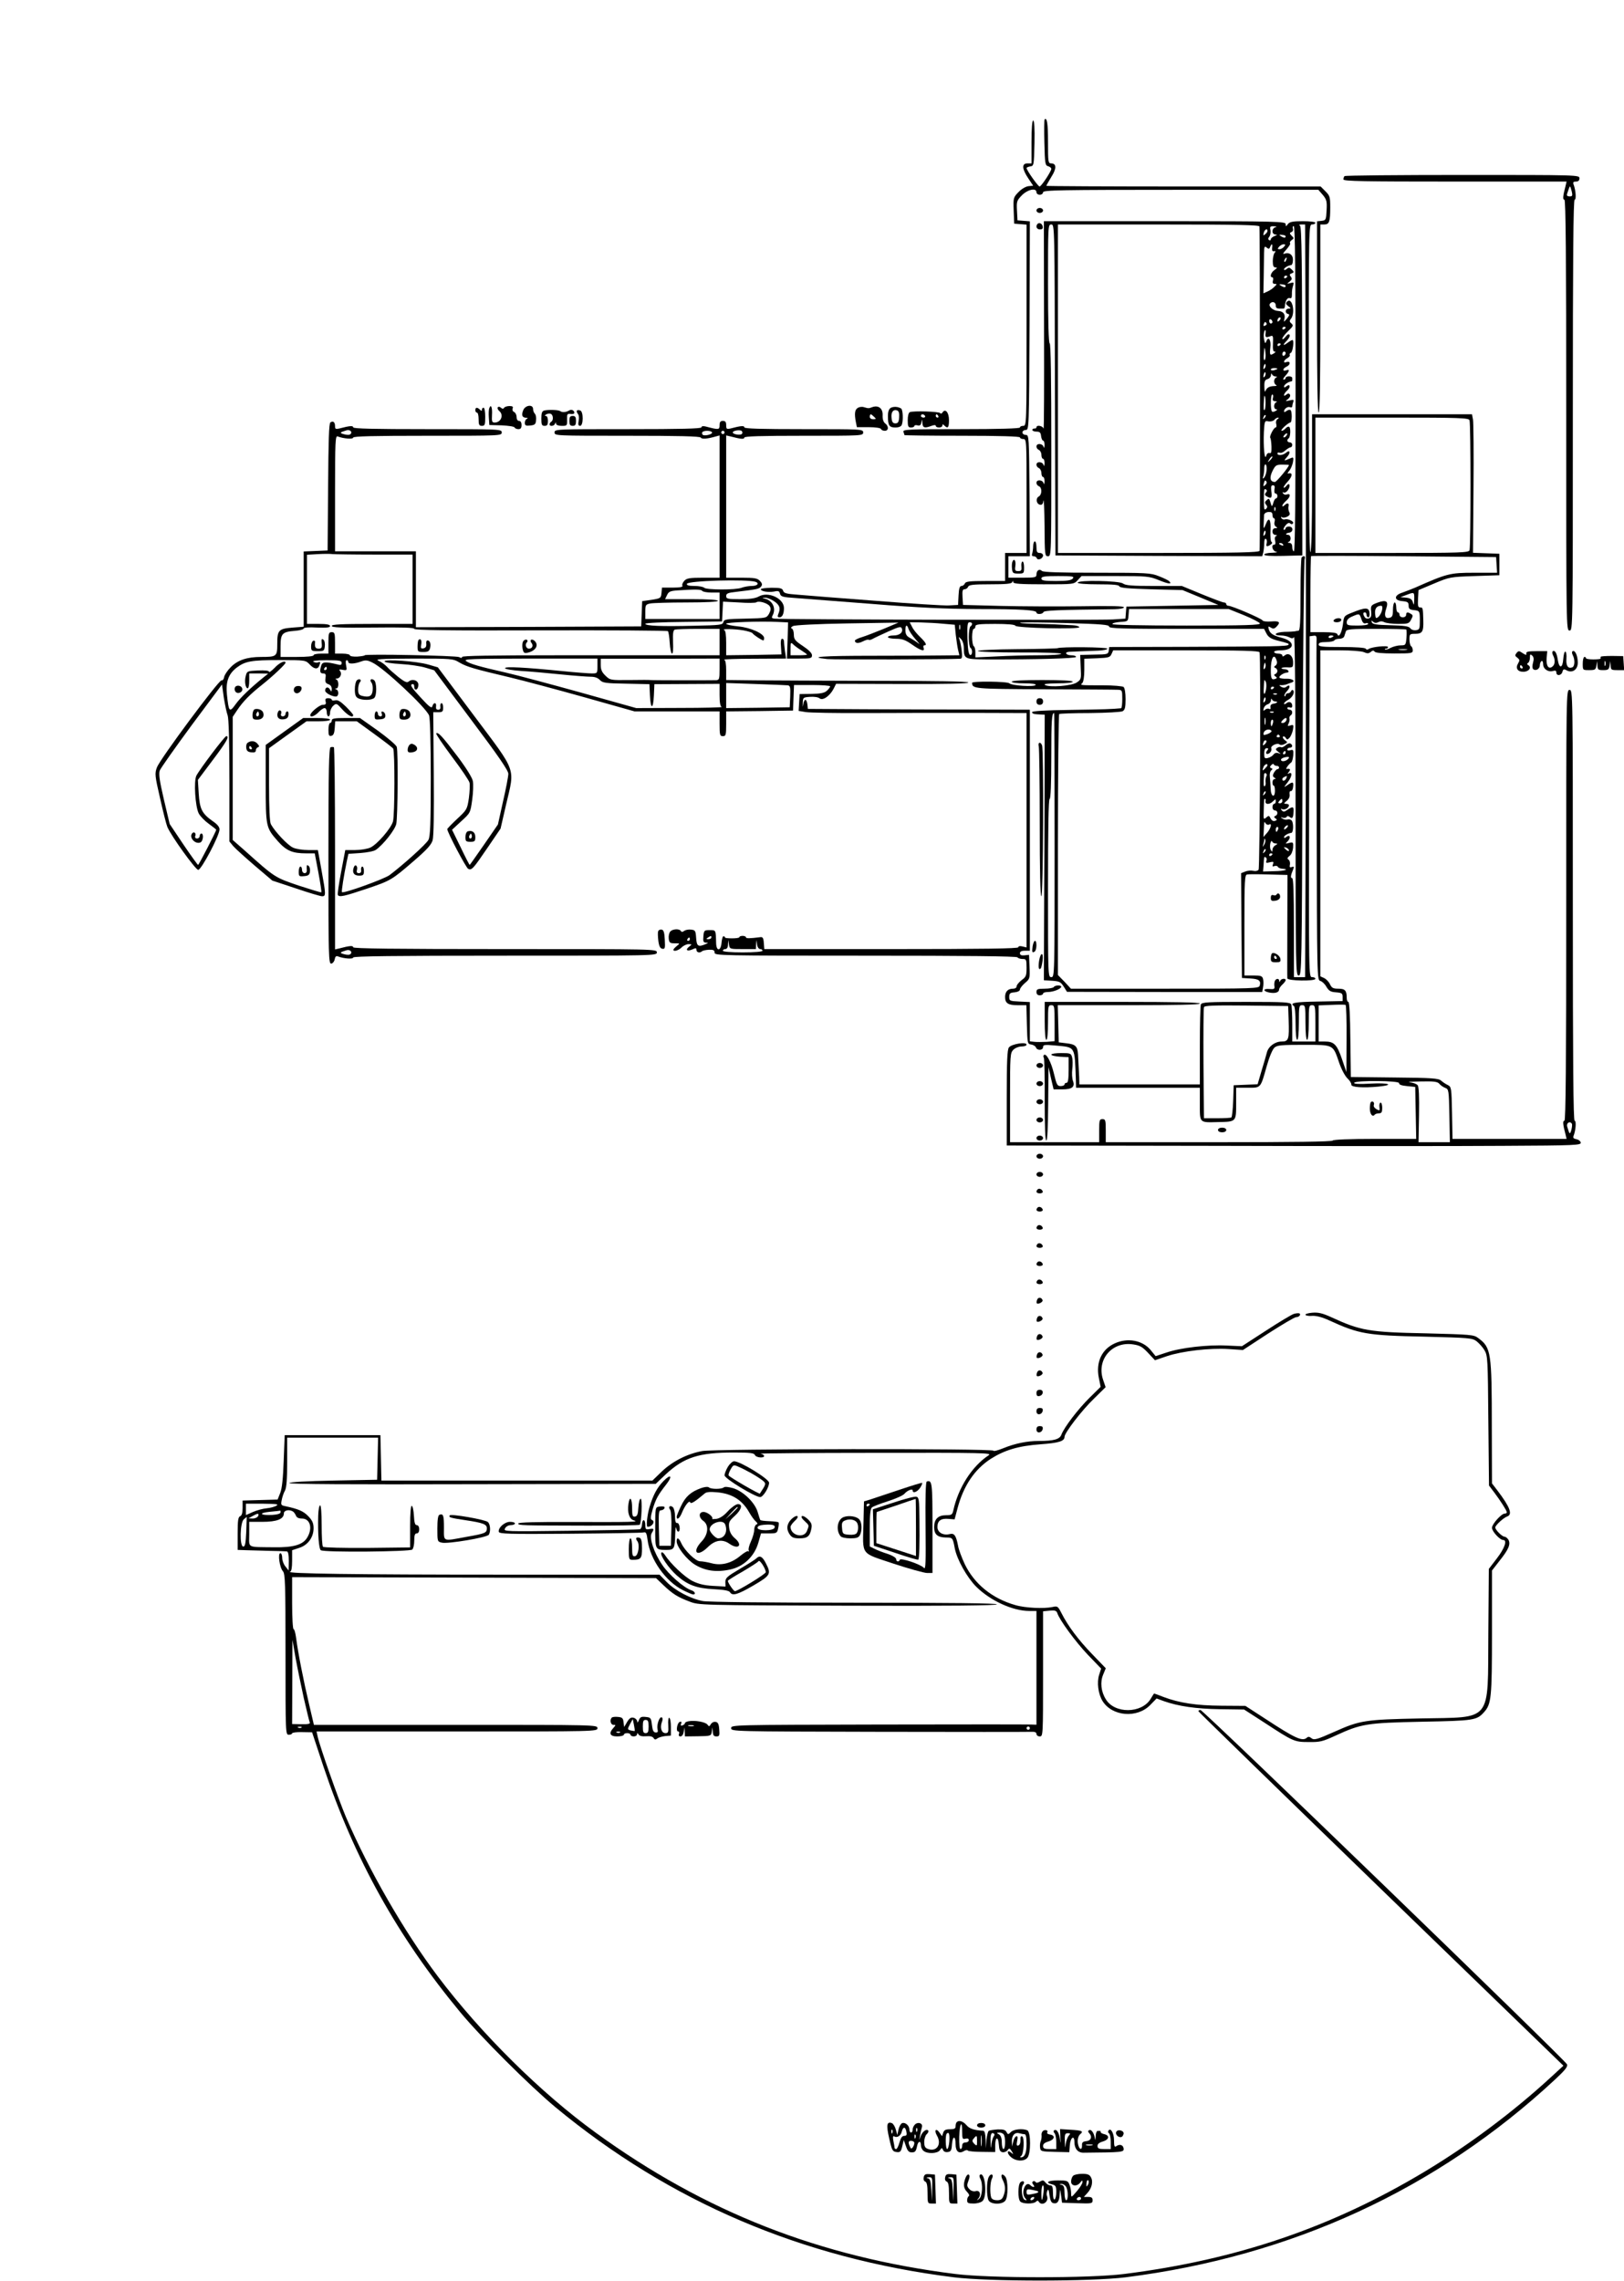 <?xml version="1.0" encoding="UTF-8" standalone="yes"?>
<svg version="1.0" xmlns="http://www.w3.org/2000/svg" width="100%" height="100%" viewBox="0 0 984 1382" preserveAspectRatio="xMidYMid meet">
  <g transform="translate(0,1382) scale(0.1,-0.1)" fill="#000000" stroke="none">
    <path d="M6329 13096 c-2 -3 -3 -66 -1 -141 3 -126 5 -138 23 -142 10 -3 19
-10 19 -16 0 -15 -61 -107 -71 -107 -9 0 -79 99 -79 112 0 3 10 8 23 10 21 3
22 6 25 141 2 89 -1 137 -8 137 -6 0 -10 -48 -10 -130 l0 -130 -25 0 c-35 0
-33 -33 5 -90 l30 -45 -29 -3 c-16 -2 -42 -17 -60 -36 -31 -32 -32 -35 -29
-112 l3 -79 38 -3 37 -3 0 -610 c0 -602 0 -609 -20 -609 -11 0 -20 -4 -20 -10
0 -6 -125 -10 -356 -10 -321 0 -356 -2 -350 -16 3 -9 6 -18 6 -20 0 -2 158 -4
350 -4 227 0 350 -4 350 -10 0 -5 9 -10 20 -10 20 0 20 -7 20 -345 l0 -345
-65 0 -65 0 0 -85 0 -85 -119 0 c-96 0 -120 -3 -125 -15 -3 -8 -12 -15 -20
-15 -11 0 -16 -15 -18 -57 l-3 -58 -55 -3 c-30 -2 -230 11 -445 28 -214 16
-427 33 -472 37 -68 5 -84 9 -88 24 -5 15 -17 18 -71 18 -35 -1 -64 -4 -64 -9
0 -13 45 -20 80 -14 26 6 32 3 36 -13 5 -18 17 -21 92 -26 48 -4 258 -20 467
-36 283 -23 446 -30 640 -31 264 0 355 -6 355 -21 0 -13 38 -11 42 2 4 11 84
14 431 18 33 1 57 5 57 12 0 7 -81 9 -257 6 -142 -2 -361 -1 -488 2 l-230 6
-3 48 c-2 37 0 47 13 47 8 0 18 7 21 15 5 12 30 15 134 15 93 0 130 3 133 13
4 10 6 10 6 0 1 -10 45 -13 184 -13 183 0 184 0 207 25 l23 25 204 0 c194 0
206 -1 265 -25 58 -24 83 -26 62 -6 -5 5 -33 19 -62 30 -49 20 -73 21 -375 21
-224 0 -326 3 -334 11 -15 15 -33 3 -33 -22 0 -17 -8 -19 -85 -19 l-85 0 0 65
0 65 65 0 65 0 -2 368 c-3 359 -3 367 -23 367 -11 0 -20 7 -20 15 0 8 9 15 20
15 20 0 20 8 23 632 l2 632 -37 3 -38 3 -3 59 c-3 55 -1 61 29 92 35 36 89 48
89 19 0 -8 9 -15 20 -15 11 0 20 7 20 15 0 13 99 15 834 15 l834 0 27 -31 c23
-28 26 -39 23 -93 -3 -58 -4 -61 -30 -64 l-28 -3 0 -580 c0 -379 3 -579 10
-579 7 0 10 197 10 570 l0 570 24 0 c30 0 36 16 36 102 0 64 -2 72 -29 99
l-29 29 -831 0 c-457 0 -831 2 -831 4 0 3 14 27 30 54 33 51 32 82 -1 82 -18
0 -19 9 -19 129 0 113 -6 152 -21 137z m171 -2781 c-9 -11 -35 -15 -101 -15
-72 0 -89 3 -89 15 0 12 18 15 101 15 89 0 100 -2 89 -15z"/>
    <path d="M8147 12753 c-4 -3 -7 -12 -7 -20 0 -11 119 -13 676 -13 l676 0 -6
-26 c-17 -64 -18 -84 -7 -84 8 0 11 -345 11 -1305 0 -1298 0 -1305 20 -1305
20 0 20 7 20 1305 0 962 3 1305 11 1305 11 0 7 58 -7 94 -4 12 0 16 15 16 14
0 21 6 21 20 0 20 -7 20 -708 20 -390 0 -712 -3 -715 -7z m1377 -95 c5 -23 3
-28 -13 -28 -14 0 -19 5 -16 15 14 42 16 48 19 44 2 -2 6 -16 10 -31z"/>
    <path d="M6280 12545 c0 -8 9 -15 20 -15 11 0 20 7 20 15 0 8 -9 15 -20 15
-11 0 -20 -7 -20 -15z"/>
    <path d="M6326 11843 c1 -351 0 -630 -3 -620 -4 17 -43 25 -43 8 0 -5 -6 -8
-12 -7 -7 0 -13 -3 -13 -9 0 -5 11 -10 25 -10 20 0 26 -6 28 -27 2 -16 8 -28
13 -28 5 0 8 -12 8 -27 -1 -17 -3 -21 -6 -10 -6 21 -43 23 -43 2 0 -9 7 -18
15 -21 8 -4 15 -17 15 -30 0 -13 5 -24 10 -24 6 0 9 -12 9 -27 -1 -17 -3 -21
-6 -10 -6 21 -43 23 -43 2 0 -9 7 -18 15 -21 8 -4 15 -17 15 -30 0 -13 5 -24
10 -24 6 0 9 -12 9 -27 -1 -17 -3 -21 -6 -10 -6 21 -43 23 -43 2 0 -9 7 -18
15 -21 20 -8 19 -51 -1 -62 -20 -11 -15 -46 8 -50 12 -2 18 5 21 25 2 15 5
-54 6 -154 1 -176 2 -183 21 -183 20 0 20 7 20 645 0 423 -3 645 -10 645 -6 0
-10 127 -10 360 0 353 0 360 20 360 20 0 20 -8 22 -1002 l3 -1003 626 -3 627
-2 6 22 c3 13 6 38 6 56 0 20 4 31 10 27 6 -4 8 -15 5 -26 -7 -21 2 -24 25 -8
8 6 11 12 5 15 -6 2 -9 32 -7 69 4 68 -10 88 -28 40 -13 -33 -15 -32 -13 7 1
18 2 40 2 48 1 9 12 17 26 18 19 1 25 -3 25 -18 0 -11 4 -20 9 -20 5 0 7 -9 4
-21 -4 -12 0 -25 8 -30 11 -7 10 -9 -3 -9 -11 0 -18 -8 -18 -20 0 -12 7 -20
18 -21 10 0 12 -3 5 -6 -8 -3 -11 -14 -7 -29 4 -15 2 -24 -5 -24 -22 0 -11
-39 12 -43 12 -2 1 -5 -25 -6 -27 0 -48 -6 -48 -11 0 -7 41 -10 115 -8 l116 3
-1 994 c0 779 -3 997 -13 1003 -8 5 -5 8 10 8 l21 0 4 -1117 c1 -615 1 -1641
0 -2280 l-4 -1163 -34 0 -34 0 0 300 c0 214 -3 300 -11 300 -11 0 -9 16 7 54
6 15 4 18 -9 13 -12 -4 -15 -1 -11 16 2 11 -2 25 -9 29 -9 6 -7 12 7 23 11 8
19 29 21 49 2 34 0 35 -24 29 -25 -6 -25 -6 -8 11 20 21 13 43 -9 25 -8 -7
-14 -7 -14 -1 0 9 25 24 44 26 13 1 15 58 3 74 -5 7 -17 10 -26 7 -9 -2 -23 0
-31 6 -13 9 -12 10 2 5 10 -3 20 -1 24 5 4 7 10 6 19 -1 15 -13 21 -5 23 33 2
31 -5 33 -37 11 -18 -13 -25 -14 -34 -4 -9 10 -8 12 4 7 16 -5 39 9 39 25 0 4
-8 8 -17 8 -16 0 -15 3 3 18 14 11 20 25 18 39 -2 13 1 22 7 20 6 -1 13 10 14
26 4 31 -2 33 -35 10 -23 -16 -23 -15 4 20 26 34 28 65 3 50 -7 -4 -6 0 2 10
13 16 8 22 -13 18 -10 -2 12 29 28 40 5 4 10 23 12 43 2 32 0 36 -17 31 -11
-4 -19 -2 -19 4 0 6 7 11 15 11 17 0 20 16 4 25 -5 4 -19 -1 -29 -10 -10 -9
-23 -15 -27 -12 -5 3 -15 2 -23 -3 -13 -8 -12 -12 5 -25 18 -14 19 -15 1 -8
-12 4 -23 1 -30 -9 -6 -8 -21 -17 -33 -20 -20 -5 -23 -2 -23 26 0 22 5 33 15
33 11 0 12 -4 3 -14 -15 -18 -2 -29 16 -14 8 7 12 19 9 27 -6 16 37 36 51 23
5 -4 18 -3 29 3 20 10 20 11 2 24 -10 8 -15 17 -11 21 4 4 11 1 16 -7 8 -13
11 -13 23 0 8 8 17 30 21 48 5 30 4 33 -15 27 -18 -6 -19 -4 -11 12 5 10 7 23
5 30 -2 6 1 14 6 18 16 9 13 35 -4 35 -8 0 -15 4 -15 10 0 5 7 7 15 4 9 -4 15
0 15 9 0 22 -18 31 -35 17 -8 -7 -15 -8 -15 -3 0 5 11 16 25 23 26 14 42 46
30 58 -4 4 -10 1 -12 -5 -3 -7 -11 -13 -19 -13 -8 0 -14 -5 -14 -12 0 -6 -3
-8 -7 -5 -3 4 3 18 15 30 23 24 19 45 -4 26 -9 -7 -18 -7 -31 0 -13 8 -14 11
-3 10 8 -1 23 1 33 4 9 4 24 9 33 12 26 8 5 24 -31 23 -19 -1 -38 2 -42 6 -8
8 24 30 44 31 19 0 10 19 -9 20 -37 3 -28 13 9 12 37 -2 38 -1 38 31 0 39 -27
61 -51 41 -10 -8 -14 -8 -14 0 0 6 -11 11 -25 11 -14 0 -25 5 -25 10 0 6 17
10 38 10 88 0 94 54 8 76 -53 14 -72 26 -79 54 -4 16 -2 17 13 8 14 -9 21 -8
34 5 27 27 19 36 -31 32 -27 -2 -50 0 -54 7 -8 12 -185 88 -206 88 -7 0 -13 5
-13 10 0 6 -6 10 -14 10 -7 0 -68 23 -134 50 l-121 50 -169 0 c-132 0 -172 3
-188 15 -23 17 -274 22 -274 5 0 -6 48 -10 124 -10 91 0 125 -3 128 -12 4 -10
55 -14 194 -18 l189 -5 109 -45 108 -45 -278 -5 -279 -5 -3 -36 -3 -37 -77 -5
c-75 -5 -2005 -1 -2049 5 -17 2 -19 6 -12 19 23 43 1 90 -46 102 -19 4 -19 5
1 6 12 0 36 -9 55 -22 34 -23 40 -43 24 -79 -5 -13 -3 -18 8 -18 17 0 27 21
27 56 0 59 -96 103 -153 70 -20 -11 -53 -16 -113 -16 -75 0 -84 2 -84 19 0 15
10 20 58 25 127 15 142 18 153 32 9 11 8 19 -6 34 -16 17 -31 20 -112 20 l-93
0 0 431 0 431 26 -6 c64 -17 84 -18 84 -7 0 8 100 11 360 11 353 0 360 0 360
20 0 20 -7 20 -360 20 -260 0 -360 3 -360 11 0 11 -20 10 -84 -7 -23 -5 -26
-3 -26 20 0 19 -5 26 -20 26 -15 0 -20 -7 -20 -26 0 -28 -4 -29 -84 -8 -16 4
-26 2 -26 -5 0 -8 -126 -11 -445 -11 -438 0 -445 0 -445 -20 0 -20 7 -20 439
-20 312 0 442 -3 447 -11 6 -11 40 -8 92 7 l22 6 0 -431 0 -431 -98 0 c-85 0
-101 -3 -116 -19 -10 -11 -15 -25 -11 -30 4 -7 -15 -11 -59 -11 l-65 0 -3 -32
c-3 -32 -5 -33 -60 -42 l-57 -8 -3 -77 -3 -76 -682 -3 -683 -2 0 230 0 230
-245 0 -245 0 0 351 c0 317 2 351 16 345 36 -14 94 -18 94 -7 0 8 123 11 450
11 443 0 450 0 450 20 0 20 -7 20 -450 20 -327 0 -450 3 -450 11 0 11 -20 10
-84 -7 -22 -5 -26 -3 -26 14 0 24 -11 34 -28 23 -9 -5 -12 -107 -14 -392 l-3
-384 -72 -3 -73 -3 0 -228 0 -228 -65 -5 c-87 -7 -95 -15 -95 -98 0 -77 -3
-80 -98 -80 -85 0 -141 -19 -183 -61 -20 -20 -39 -48 -41 -61 -2 -13 -9 -22
-16 -20 -16 3 -373 -477 -391 -527 -14 -37 -13 -49 19 -188 18 -81 38 -159 44
-173 23 -55 171 -260 187 -260 19 0 129 208 129 245 0 15 -13 31 -41 50 -65
46 -79 73 -85 167 l-5 83 90 120 c85 113 103 145 82 145 -10 0 -160 -199 -181
-239 -17 -33 -7 -188 14 -229 9 -17 36 -45 61 -63 25 -18 45 -34 45 -36 0 -9
-105 -213 -110 -213 -3 1 -43 56 -89 124 l-83 124 -35 148 c-27 116 -32 155
-25 176 6 15 93 138 193 274 l184 247 11 -79 c7 -43 17 -92 23 -107 7 -19 11
-152 11 -397 l0 -368 24 -29 c13 -15 72 -68 130 -118 l106 -90 142 -47 c79
-27 150 -48 160 -48 23 0 23 10 -4 158 l-22 122 -58 0 c-32 0 -73 6 -91 14
-32 13 -112 98 -136 143 -7 14 -11 97 -11 241 l0 219 114 82 113 81 72 0 c41
0 71 4 71 10 0 6 -34 10 -81 10 l-82 0 -113 -81 -114 -82 0 -234 c0 -264 1
-267 74 -350 52 -58 88 -73 172 -73 l51 0 22 -116 c12 -64 20 -118 18 -120 -2
-2 -64 17 -138 41 -144 49 -143 48 -326 212 l-73 64 0 373 0 373 26 39 c36 54
78 97 154 157 65 52 140 123 140 132 0 17 -38 0 -66 -31 -19 -19 -34 -30 -34
-24 0 7 -23 10 -67 8 -64 -3 -67 -4 -74 -33 -9 -32 -2 -75 12 -75 5 0 9 20 9
45 l0 45 58 0 57 -1 -25 -20 c-82 -66 -143 -125 -172 -165 -38 -53 -42 -48
-53 58 -8 78 9 125 60 164 51 38 87 45 259 45 156 0 158 -1 182 -26 26 -29 49
-32 58 -9 9 23 8 27 -7 21 -8 -3 -20 -1 -28 4 -9 5 20 9 79 9 78 0 92 -2 92
-16 0 -13 -6 -15 -27 -9 -70 17 -91 16 -97 -8 -10 -36 -7 -47 12 -47 15 0 18
-6 14 -29 -3 -23 1 -30 17 -36 13 -4 21 -15 21 -28 -1 -20 -2 -20 -11 -4 -11
19 -29 14 -29 -7 0 -14 41 -36 65 -36 18 0 20 36 3 43 -10 4 -10 6 0 6 16 1
16 48 0 54 -8 4 -7 6 3 6 21 1 33 30 19 46 -8 9 -4 11 16 7 26 -5 27 -3 21 27
-4 18 -2 31 3 31 6 0 10 -4 10 -10 0 -14 36 -13 77 2 27 10 39 9 69 -6 69 -32
325 -272 344 -321 6 -16 10 -163 10 -376 0 -282 -3 -355 -14 -377 -13 -26
-156 -154 -236 -214 -33 -24 -279 -113 -288 -103 -4 4 11 99 29 186 l10 46 73
5 c40 3 82 11 93 19 45 31 116 121 124 157 9 41 12 435 3 467 -3 11 -55 55
-114 98 l-109 77 -85 0 c-70 0 -86 -3 -86 -15 0 -8 -4 -15 -10 -15 -5 0 -10
-18 -10 -41 0 -33 3 -40 17 -37 13 2 19 15 21 46 l3 42 65 0 66 0 106 -77 c59
-43 110 -82 114 -88 11 -15 10 -404 -1 -442 -12 -42 -95 -138 -137 -158 -18
-8 -59 -15 -92 -15 l-60 0 -25 -132 c-14 -73 -23 -136 -20 -140 8 -15 39 -8
173 37 148 50 152 52 292 173 74 64 100 93 109 120 7 25 9 163 7 407 l-3 370
30 0 c26 0 30 4 30 28 0 15 -4 27 -10 27 -5 -1 -9 -10 -7 -20 2 -13 -2 -20
-13 -20 -11 0 -15 7 -13 20 4 25 -15 27 -22 2 -4 -16 -17 -7 -72 53 -50 54
-64 74 -53 79 10 4 15 -1 15 -15 0 -12 5 -19 13 -16 6 2 12 15 12 28 0 27 -36
39 -59 20 -10 -9 -25 -2 -62 27 -27 22 -58 49 -69 62 -11 12 -33 29 -50 36
-26 11 2 13 209 14 234 0 240 0 280 -24 45 -26 86 -38 306 -90 80 -19 282 -73
450 -120 l305 -86 257 0 258 0 0 -75 c0 -68 2 -75 20 -75 18 0 20 7 20 75 l0
75 203 2 202 3 3 78 3 77 109 0 c61 0 110 -4 110 -8 0 -5 -9 -17 -20 -27 -14
-13 -38 -18 -92 -19 l-73 -1 -3 -51 -3 -51 43 -7 c23 -4 187 -7 363 -6 176 1
467 1 648 1 l327 -1 0 -710 0 -710 -25 6 c-15 4 -25 2 -25 -5 0 -8 -213 -11
-769 -11 l-770 0 -3 38 c-2 30 -7 37 -23 34 -63 -8 -85 -8 -85 -1 0 5 -9 9
-20 9 -11 0 -20 -3 -20 -8 0 -4 -20 -7 -44 -7 -24 0 -44 2 -43 5 1 3 -3 6 -8
8 -6 1 -11 -16 -13 -38 -4 -54 -32 -56 -33 -2 -2 79 -1 77 -39 77 -33 0 -35
-2 -38 -37 -3 -31 0 -38 15 -39 16 0 16 -1 -2 -9 -44 -19 -54 -13 -57 38 -3
43 -5 47 -31 50 -16 2 -34 -2 -42 -8 -9 -7 -15 -8 -20 0 -9 15 -51 12 -64 -4
-7 -8 -11 -27 -9 -43 3 -24 7 -28 36 -28 33 0 33 0 13 -16 -12 -10 -21 -20
-21 -23 0 -13 31 -5 50 14 11 11 30 20 42 20 22 -1 22 -1 4 -15 -26 -20 -13
-31 19 -17 21 10 25 9 25 -3 0 -16 21 -20 34 -8 4 4 23 8 42 9 27 1 34 -3 34
-18 0 -17 33 -18 914 -18 599 0 917 -3 921 -10 3 -5 17 -10 31 -10 22 0 24 -3
24 -53 0 -48 -3 -56 -30 -75 -16 -13 -30 -29 -30 -37 0 -9 -9 -15 -23 -15 -30
0 -47 -18 -47 -50 0 -38 18 -50 77 -50 l52 0 3 -117 c3 -115 4 -118 26 -121
13 -2 26 -10 29 -18 7 -20 43 -18 43 2 0 14 9 16 73 10 126 -12 118 1 126
-213 l1 -43 375 0 375 0 0 -99 c0 -116 -4 -112 110 -109 111 2 110 1 110 113
l0 95 70 0 c81 0 77 -5 115 130 16 57 35 102 47 113 17 15 42 17 178 17 183 0
176 3 214 -108 14 -41 36 -82 51 -96 14 -13 24 -30 23 -37 -3 -16 71 -21 165
-12 100 10 63 24 -49 18 -70 -4 -103 -2 -99 5 10 16 276 13 272 -2 -1 -9 15
-15 48 -18 l50 -5 3 -157 3 -158 -250 0 c-156 0 -252 -4 -256 -10 -4 -7 -245
-10 -691 -10 l-684 0 0 70 c0 63 -2 70 -20 70 -18 0 -20 -7 -20 -70 l0 -70
-270 0 -270 0 0 270 c0 257 1 271 20 290 11 11 33 20 50 20 17 0 30 5 30 11 0
19 -92 4 -107 -17 -10 -14 -13 -84 -13 -306 l0 -288 1268 -2 c697 -2 1480 -2
1740 0 443 2 473 4 470 20 -2 9 -14 18 -26 20 -16 3 -22 8 -18 19 14 35 18 93
7 93 -8 0 -11 343 -11 1305 0 1298 0 1305 -20 1305 -20 0 -20 -7 -20 -1305 0
-960 -3 -1305 -11 -1305 -11 0 -10 -20 7 -84 l6 -26 -346 0 -345 0 -3 157 c-3
152 -4 158 -25 169 -13 6 -31 18 -41 27 -16 14 -54 17 -283 19 l-264 3 -3 228
c-1 140 -6 227 -12 227 -6 0 -10 11 -10 24 0 45 -10 56 -51 56 -32 0 -40 5
-51 28 -7 15 -23 31 -36 37 l-22 10 0 987 0 988 120 0 c68 0 130 -5 144 -11
20 -9 29 -9 41 1 12 10 18 11 24 2 4 -7 46 -11 119 -11 104 0 112 1 112 19 0
10 -4 22 -10 25 -5 3 -10 22 -10 41 0 32 2 34 34 34 44 0 52 13 50 80 -2 80
-3 80 -20 80 -12 0 -14 10 -12 52 l3 53 95 40 c93 39 97 40 245 45 l150 5 0
65 0 65 -80 3 -80 3 3 387 c2 213 0 402 -3 420 l-6 32 -484 0 -485 0 0 -414
c0 -266 -4 -417 -10 -421 -7 -4 -10 328 -10 989 0 989 0 996 20 996 11 0 20 5
20 10 0 6 -32 10 -76 10 -61 0 -79 -4 -90 -17 -13 -17 -13 -17 -14 -1 0 16
-46 18 -732 18 l-733 0 1 -637z m1305 605 c4 -36 5 -1955 1 -1965 -3 -10 -135
-13 -613 -13 l-609 0 0 995 0 995 610 0 c481 0 610 -3 611 -12z m97 -5 c-10
-2 -18 -13 -18 -24 0 -11 7 -19 18 -20 13 0 12 -2 -5 -9 -13 -5 -23 -14 -23
-20 0 -6 -5 -8 -10 -5 -8 5 -7 11 1 21 6 8 9 25 7 39 -5 22 -2 25 21 24 17 -1
20 -3 9 -6z m122 -978 c0 -650 -3 -985 -10 -985 -5 0 -10 11 -10 25 0 17 -6
25 -17 26 -11 0 -13 3 -5 6 18 7 15 43 -5 43 -18 0 -12 10 9 13 26 4 25 37 -2
37 -11 0 -20 -4 -20 -10 0 -5 -5 -10 -10 -10 -6 0 -3 11 7 24 12 16 22 21 30
15 7 -7 14 -6 18 1 7 11 -33 30 -51 23 -7 -2 -15 1 -20 8 -4 8 -3 10 4 5 6 -4
21 -2 32 4 15 8 18 15 12 27 -5 9 -7 24 -5 34 6 22 -7 25 -25 7 -7 -7 -12 -8
-12 -2 0 6 11 20 25 32 26 23 26 46 1 36 -8 -3 -17 0 -22 7 -4 7 -3 10 4 5 6
-3 18 3 26 15 18 26 9 50 -9 26 -7 -9 -14 -14 -17 -11 -3 2 8 19 24 36 29 31
32 56 7 50 -10 -3 -9 1 2 15 9 10 19 33 23 52 5 27 3 32 -9 27 -8 -3 -23 -9
-32 -13 -13 -5 -12 -1 4 17 25 26 20 49 -5 27 -19 -16 -52 -19 -52 -4 0 5 6 7
14 4 8 -3 23 3 34 14 12 10 26 19 32 19 5 0 10 7 10 15 0 8 -7 15 -15 15 -16
0 -20 15 -7 24 11 7 14 64 3 70 -5 3 -14 -1 -21 -9 -7 -8 -17 -15 -24 -15 -6
0 1 11 16 25 15 14 31 25 36 25 11 0 12 69 1 76 -6 3 -16 0 -24 -6 -8 -7 -15
-8 -15 -3 0 16 22 32 36 26 8 -3 14 -1 14 5 0 6 3 18 6 27 5 13 2 15 -22 9
-27 -6 -28 -5 -10 8 11 9 16 20 12 27 -6 9 -11 9 -22 0 -22 -18 -17 6 6 26 22
20 17 43 -6 24 -10 -8 -14 -8 -14 -1 0 11 25 29 43 31 4 1 7 3 7 6 0 3 0 10 0
15 0 6 -9 10 -20 10 -11 0 -20 -4 -20 -10 0 -5 -5 -10 -12 -10 -6 0 -2 10 10
23 25 27 28 42 7 34 -26 -10 -25 10 1 22 25 11 24 37 -2 27 -22 -8 -16 12 6
24 11 6 18 15 15 20 -3 4 0 10 6 12 12 4 22 78 10 78 -4 0 -16 -7 -27 -15 -30
-23 -35 -17 -8 10 14 14 22 30 18 36 -4 8 -13 4 -25 -12 -10 -13 -19 -18 -19
-11 0 7 16 28 35 46 31 29 33 35 20 46 -12 10 -13 16 -4 27 30 36 9 136 -22
106 -10 -10 -9 -16 7 -28 17 -13 17 -14 2 -15 -21 0 -24 -27 -4 -32 11 -2 10
-8 -6 -28 -20 -23 -21 -23 -16 -4 8 30 -6 48 -37 50 -30 1 -60 27 -51 43 12
18 36 12 36 -9 0 -19 6 -21 48 -20 4 0 7 8 8 18 1 29 15 51 29 46 10 -4 13 3
13 23 -1 15 2 39 7 52 6 21 5 22 -17 16 -22 -6 -22 -5 -4 9 15 12 16 18 7 30
-9 11 -8 15 6 20 15 6 15 8 0 23 -13 13 -19 14 -31 3 -9 -7 -16 -8 -16 -2 0 9
25 24 44 26 5 1 10 14 10 29 2 32 -22 51 -51 40 -13 -4 -9 3 11 25 16 18 27
35 23 38 -4 4 0 12 9 19 15 10 15 13 0 27 -13 14 -13 17 -1 22 8 3 12 12 9 21
-3 8 -1 15 5 15 8 0 11 -272 11 -985z m-170 956 c0 -5 -6 -14 -14 -20 -12 -10
-13 -8 -9 8 5 21 23 30 23 12z m110 -33 c0 -11 -12 -10 -30 2 -12 7 -10 9 8 7
12 0 22 -5 22 -9z m-82 -70 c-2 -16 2 -22 11 -20 11 2 12 0 4 -10 -6 -7 -11
-30 -11 -50 0 -28 4 -38 16 -38 13 0 11 -4 -6 -16 -22 -15 -30 -44 -13 -44 5
0 7 -9 4 -20 -4 -14 0 -20 11 -20 14 0 14 -2 -2 -17 -9 -10 -28 -23 -42 -29
l-25 -11 2 101 c1 55 2 121 2 145 1 37 3 42 16 31 12 -10 16 -9 21 4 9 23 16
20 12 -6z m72 7 c-7 -8 -19 -15 -27 -15 -13 0 -13 3 -3 15 7 8 19 15 27 15 13
0 13 -3 3 -15z m13 -80 c-3 -9 -8 -14 -10 -11 -3 3 -2 9 2 15 9 16 15 13 8 -4z
m7 -99 c0 -3 -4 -8 -10 -11 -5 -3 -10 -1 -10 4 0 6 5 11 10 11 6 0 10 -2 10
-4z m-10 -58 c0 -11 -12 -10 -30 2 -12 7 -10 9 8 7 12 0 22 -5 22 -9z m-38
-210 c-7 -7 -12 -8 -12 -2 0 14 12 26 19 19 2 -3 -1 -11 -7 -17z m-42 -9 c0
-5 -4 -9 -10 -9 -5 0 -10 7 -10 16 0 8 5 12 10 9 6 -3 10 -10 10 -16z m-36 -8
c3 -5 -1 -11 -9 -14 -9 -4 -12 -1 -8 9 6 16 10 17 17 5z m116 -25 c0 -3 -4 -8
-10 -11 -5 -3 -10 -1 -10 4 0 6 5 11 10 11 6 0 10 -2 10 -4z m-122 -38 c-3
-23 3 -25 32 -14 13 5 15 -2 13 -44 -2 -35 1 -50 9 -50 9 0 8 -3 -2 -10 -25
-16 -28 -12 -23 34 6 45 -11 72 -24 39 -6 -16 -8 -15 -13 7 -6 24 -2 60 7 60
2 0 3 -10 1 -22z m92 -62 c0 -3 -4 -8 -10 -11 -5 -3 -10 -1 -10 4 0 6 5 11 10
11 6 0 10 -2 10 -4z m-97 -97 c-4 -4 -7 6 -6 24 3 56 6 63 10 23 3 -21 1 -42
-4 -47z m127 42 c0 -6 -4 -13 -10 -16 -5 -3 -10 1 -10 9 0 9 5 16 10 16 6 0
10 -4 10 -9z m-128 -93 c-8 -8 -9 -4 -5 13 4 13 8 18 11 10 2 -7 -1 -18 -6
-23z m78 -2 c0 -2 -9 -6 -20 -9 -11 -3 -20 -1 -20 4 0 5 9 9 20 9 11 0 20 -2
20 -4z m-78 -48 c-8 -8 -9 -4 -5 13 4 13 8 18 11 10 2 -7 -1 -18 -6 -23z m66
1 c11 0 12 -2 5 -6 -7 -2 -13 -13 -13 -23 0 -10 6 -21 13 -23 6 -3 1 -6 -13
-6 -30 -1 -45 -10 -53 -31 -3 -8 -6 4 -6 26 -1 34 3 43 19 47 11 3 20 13 21
24 0 10 3 13 6 6 2 -7 12 -13 21 -14z m-15 -129 c-4 -15 0 -20 13 -21 11 0 14
-3 7 -6 -7 -2 -13 -13 -13 -24 0 -10 6 -19 13 -19 8 0 7 -3 -3 -9 -8 -6 -18
-7 -22 -5 -11 7 -10 104 1 104 5 0 7 -9 4 -20z m-45 -30 c0 -22 -2 -42 -6 -44
-6 -4 -7 10 -3 72 2 29 9 9 9 -28z m-7 -93 c-10 -9 -11 -8 -5 6 3 10 9 15 12
12 3 -3 0 -11 -7 -18z m80 -6 c-8 -5 -12 -18 -8 -30 3 -12 1 -21 -4 -21 -11 0
-40 -56 -32 -63 3 -4 6 -27 7 -52 1 -34 -2 -44 -12 -40 -8 3 -17 -4 -20 -17
-10 -32 -18 58 -14 146 4 66 5 68 28 63 13 -2 29 2 35 9 6 8 17 14 23 14 6 0
5 -4 -3 -9z m1163 -7 c8 -20 8 -768 0 -788 -5 -14 -56 -16 -470 -16 l-464 0 0
410 0 410 464 0 c414 0 465 -2 470 -16z m-6780 -84 c-6 -6 -21 -6 -39 -1 -29
8 -28 11 15 24 20 6 37 -10 24 -23z m2372 2 c-6 -11 -56 -4 -56 8 0 11 43 18
54 9 4 -4 6 -12 2 -17z m-182 9 c7 -11 -41 -24 -55 -16 -5 4 -7 11 -4 16 8 12
52 12 59 0z m76 -1 c0 -5 -4 -10 -10 -10 -5 0 -10 5 -10 10 0 6 5 10 10 10 6
0 10 -4 10 -10z m3405 -19 c-3 -6 -11 -11 -16 -11 -5 0 -4 6 3 14 14 16 24 13
13 -3z m-99 -149 c-17 -16 -18 -16 -5 5 7 12 15 20 18 17 3 -2 -3 -12 -13 -22z
m-22 -64 c-2 -18 -9 -37 -16 -43 -8 -7 -9 -5 -4 8 3 10 6 32 6 48 0 17 4 28 9
25 5 -3 7 -20 5 -38z m136 35 c0 -12 -75 -103 -85 -103 -29 0 -35 25 -15 66
18 36 23 39 60 39 22 0 40 -1 40 -2z m-136 -102 c3 -5 -1 -14 -8 -20 -12 -10
-13 -8 -9 8 6 23 9 25 17 12z m48 -46 c-2 -15 0 -25 7 -25 6 0 11 -7 11 -15 0
-8 -4 -15 -9 -15 -5 0 -12 -12 -16 -27 -5 -18 -9 -23 -12 -13 -13 43 -13 43
-28 30 -12 -10 -13 -16 -4 -27 9 -10 9 -17 1 -25 -12 -12 -14 -6 -14 62 0 54
2 61 12 55 8 -5 8 -11 0 -20 -9 -10 -7 -16 8 -24 26 -14 31 -7 25 35 -3 25 -1
34 10 34 10 0 13 -8 9 -25z m5 -127 c-3 -8 -6 -5 -6 6 -1 11 2 17 5 13 3 -3 4
-12 1 -19z m-65 -150 c-8 -8 -9 -4 -5 13 4 13 8 18 11 10 2 -7 -1 -18 -6 -23z
m113 -58 c3 -6 -1 -7 -9 -4 -18 7 -21 14 -7 14 6 0 13 -4 16 -10z m-5507 -60
l232 0 0 -210 0 -210 -245 0 c-189 0 -245 -3 -245 -12 0 -10 55 -12 250 -10
178 2 250 0 250 -8 0 -8 210 -11 765 -9 421 1 769 -1 772 -5 4 -4 9 -36 11
-71 2 -36 9 -65 14 -65 6 0 8 29 6 70 -2 51 1 71 10 75 8 3 72 5 143 5 l129 0
0 -80 0 -80 -212 0 c-117 0 -468 0 -780 0 -391 0 -568 -3 -568 -10 0 -7 -6 -8
-18 -1 -18 9 -572 20 -572 11 0 -3 -20 -6 -45 -8 -25 -1 -45 2 -45 8 0 5 -20
10 -45 10 l-45 0 0 65 c0 58 -2 65 -20 65 -18 0 -20 -7 -20 -65 l0 -65 -45 0
c-25 0 -45 -4 -45 -10 0 -6 -40 -10 -100 -10 l-100 0 0 64 c0 77 10 88 86 94
30 2 54 9 54 14 0 6 32 9 80 6 60 -2 80 0 80 9 0 9 -20 13 -70 13 l-70 0 0
210 0 209 68 4 c37 2 76 2 87 0 11 -1 125 -3 253 -3z m6800 -62 l3 -48 -139 0
c-147 0 -165 -5 -357 -90 -22 -9 -57 -23 -77 -30 -53 -16 -53 -48 -1 -52 32
-3 38 -7 38 -27 0 -19 6 -24 29 -27 38 -4 39 -5 39 -66 0 -48 -2 -53 -24 -56
-13 -2 -28 3 -34 12 -9 12 -36 16 -120 18 -86 2 -109 6 -113 18 -4 12 -2 12 8
3 9 -8 19 -9 32 -2 12 6 24 6 37 -1 11 -5 48 -10 84 -10 58 0 65 2 77 26 12
22 12 27 0 34 -21 14 -30 12 -30 -5 0 -8 -9 -15 -20 -15 -11 0 -20 7 -20 15 0
8 -4 15 -10 15 -5 0 -10 14 -10 30 0 17 -4 30 -10 30 -5 0 -10 -20 -10 -44 0
-36 -4 -45 -21 -49 -26 -7 -34 14 -20 55 16 46 1 56 -52 37 -40 -15 -42 -18
-39 -53 3 -27 -1 -38 -13 -42 -10 -4 -21 -1 -26 7 -12 19 -11 29 1 29 6 0 10
-7 10 -15 0 -8 5 -15 11 -15 6 0 9 12 7 28 -4 33 -25 33 -104 1 -51 -20 -51
-21 -57 -71 -7 -52 -25 -85 -34 -60 -3 8 -30 12 -84 12 l-79 0 0 228 c0 126 2
231 4 233 2 2 256 2 563 -1 l558 -5 3 -47z m-4490 -103 c25 -9 11 -25 -22 -25
-19 0 -47 -5 -63 -11 -36 -14 -213 -13 -226 0 -6 6 -33 11 -60 11 -34 0 -47 4
-45 13 7 19 363 29 416 12z m-323 -55 c3 -5 28 -10 56 -10 l49 0 0 -80 0 -80
-225 0 -225 0 0 44 c0 41 2 44 31 50 17 3 116 6 220 6 119 0 189 4 189 10 0 6
-60 10 -160 10 l-160 0 12 25 c9 20 19 25 62 28 108 7 145 7 151 -3z m4314
-52 c-1 -35 -2 -38 -8 -18 -5 19 -15 26 -41 29 l-35 3 35 13 c50 19 50 19 49
-27z m-3986 -17 c14 11 69 -5 81 -24 8 -13 7 -24 -4 -45 -16 -27 -16 -27 -144
-30 -115 -2 -129 -4 -133 -21 -4 -17 -19 -19 -176 -22 -201 -5 -297 -1 -297
12 0 5 105 10 233 11 l232 3 3 60 3 60 97 -5 c53 -4 101 -3 105 1z m3791 -48
c-4 -16 -14 -34 -23 -41 -14 -11 -16 -9 -19 19 -3 31 9 49 36 49 8 0 10 -9 6
-27z m-837 -30 c51 -21 95 -44 97 -50 4 -10 -89 -13 -444 -13 -276 0 -450 4
-450 9 0 6 21 11 48 13 47 3 47 3 50 41 l3 37 302 0 302 0 92 -37z m712 -24
c7 -22 15 -29 26 -25 8 3 15 1 15 -4 0 -6 -29 -10 -65 -10 -59 0 -65 2 -65 20
0 14 11 26 33 35 44 19 44 19 56 -16z m-3477 -130 l-4 -109 76 0 c69 0 76 2
76 20 0 13 -19 32 -55 56 -48 32 -55 41 -55 70 0 18 -6 34 -12 36 -8 3 -6 8 7
15 12 6 147 13 329 16 l310 5 -90 -38 c-49 -20 -108 -43 -131 -50 -24 -7 -43
-17 -43 -21 0 -17 21 -19 48 -5 16 8 32 13 35 10 3 -3 13 -1 24 5 10 6 53 26
95 45 65 29 77 32 82 19 10 -24 -13 -43 -50 -43 -19 0 -34 -4 -34 -10 0 -5 22
-10 48 -10 39 0 58 -7 98 -35 52 -37 80 -45 70 -20 -3 8 -1 15 4 15 19 0 10
17 -25 51 -20 19 -42 46 -49 62 l-14 27 66 -1 c37 -1 99 -4 137 -8 l70 -6 6
-60 c4 -33 10 -75 14 -92 l8 -33 -99 -1 c-55 -1 -246 -2 -426 -2 -304 0 -402
-7 -275 -20 40 -4 741 -2 806 2 11 1 12 12 8 49 -3 26 -9 56 -13 67 -7 19 -7
19 9 3 10 -10 17 -32 17 -55 0 -65 6 -67 132 -68 317 -1 548 6 548 15 0 6 -13
10 -30 10 -31 0 -43 19 -12 21 9 0 40 2 67 3 28 1 76 3 108 4 31 1 57 7 57 12
0 10 -284 12 -302 3 -4 -2 -115 -5 -245 -6 -133 -1 -238 -6 -238 -11 0 -5 110
-9 253 -9 140 1 252 -3 252 -8 0 -5 -60 -9 -132 -9 -73 0 -190 -3 -260 -7
l-128 -6 0 31 c0 17 -4 34 -10 37 -5 3 -10 28 -10 56 0 27 5 49 10 49 6 0 10
7 10 15 0 12 20 15 119 15 77 0 121 -4 123 -11 5 -14 388 -23 388 -9 0 5 -19
11 -42 12 -24 1 -61 3 -83 4 -22 2 -89 3 -150 5 -60 1 -96 4 -80 7 17 2 144 1
283 -3 205 -6 252 -10 252 -21 0 -12 76 -14 470 -14 l469 0 15 -29 c11 -21 27
-31 63 -41 72 -18 76 -20 69 -27 -8 -9 -84 -10 -623 -12 l-462 -1 -3 -22 c-3
-22 -8 -23 -88 -24 l-85 -2 3 -74 c4 -72 3 -75 -24 -93 -32 -21 -165 -31 -192
-15 -12 6 11 9 76 10 54 0 92 4 92 10 0 6 -68 10 -185 10 -117 0 -185 -4 -185
-10 0 -6 32 -10 76 -10 48 0 73 -4 69 -10 -8 -13 -145 -4 -159 10 -12 12 -226
14 -226 3 1 -36 9 -37 437 -39 230 -1 430 -2 446 -3 26 -1 27 -3 27 -56 0 -30
-3 -55 -7 -56 -51 -5 -102 -7 -306 -10 -155 -2 -236 -7 -234 -14 4 -10 10 -12
55 -14 l22 -1 -2 -805 -3 -804 50 -3 c44 -3 52 -7 70 -35 l20 -32 591 -1 592
0 5 29 c3 15 3 38 0 50 -5 18 -13 21 -59 21 l-54 0 0 304 c0 273 2 305 16 308
9 2 68 2 131 0 l114 -3 -1 -307 c0 -169 -1 -313 0 -319 0 -16 170 -19 170 -3
0 6 -9 10 -20 10 -20 0 -20 5 -18 1033 l3 1032 22 3 c19 3 22 -1 20 -35 -1
-21 0 -491 1 -1044 2 -996 2 -1007 22 -1012 11 -3 28 -19 37 -36 15 -24 25
-31 58 -33 35 -3 40 -6 40 -28 l0 -25 -152 -3 c-138 -2 -172 -9 -143 -27 6 -3
10 -50 10 -106 0 -59 4 -99 10 -99 6 0 10 42 10 105 0 98 1 105 20 105 19 0
20 -7 20 -105 0 -63 4 -105 10 -105 6 0 10 42 10 105 0 98 1 105 20 105 19 0
20 -7 20 -110 l0 -110 -70 0 -70 0 0 104 c0 57 -3 111 -6 120 -5 14 -39 16
-274 16 -235 0 -269 -2 -274 -16 -3 -9 -6 -121 -6 -250 l0 -234 -365 0 -365 0
-1 43 c-2 41 -3 65 -7 137 -3 51 -15 63 -69 69 l-48 6 -3 113 -3 112 431 0
c280 0 430 3 430 10 0 7 -163 10 -470 10 l-470 0 0 -115 c0 -70 4 -115 10
-115 6 0 10 42 10 105 0 98 1 105 20 105 19 0 20 -7 20 -109 l0 -109 -47 -4
c-27 -1 -60 -2 -75 0 l-28 3 0 119 0 119 -62 3 c-60 3 -63 4 -63 28 0 21 5 26
33 28 19 2 32 9 32 17 0 7 14 25 30 39 30 25 31 28 28 98 l-3 73 -27 -3 c-20
-2 -28 2 -28 13 0 10 10 15 30 15 l30 0 0 730 0 730 -332 1 c-183 0 -486 1
-673 2 l-340 2 -3 28 c-2 15 -7 27 -12 27 -5 0 -11 -12 -13 -27 -4 -21 -4 -19
-3 7 1 34 2 35 44 38 24 2 50 -2 58 -9 19 -16 62 14 85 58 l15 30 402 -1 c264
-1 401 2 399 9 -3 7 -199 10 -563 10 -307 1 -637 2 -731 3 l-173 2 0 59 c0 38
-4 61 -12 64 -7 3 74 6 181 6 l194 1 -7 46 c-3 26 -6 53 -6 60 0 8 -5 14 -11
14 -7 0 -10 -18 -7 -47 l3 -48 -167 -3 -168 -2 0 74 c0 50 -4 76 -12 79 -20 8
62 7 116 -2 26 -5 51 -12 55 -17 7 -11 57 -44 66 -44 3 0 5 6 5 14 0 27 -82
64 -158 71 -40 4 -72 11 -72 16 0 9 203 16 310 11 l65 -3 -3 -110z m1118 102
c0 -6 -4 -13 -10 -16 -5 -3 -10 -33 -10 -65 0 -32 5 -62 10 -65 15 -9 12 -47
-2 -43 -9 3 -14 35 -16 101 -2 82 0 97 13 97 8 0 15 -4 15 -9z m-73 -33 c-3
-7 -5 -2 -5 12 0 14 2 19 5 13 2 -7 2 -19 0 -25z m-312 1 c4 -12 23 -40 43
-63 20 -22 28 -33 17 -24 -11 9 -33 23 -49 32 -22 11 -29 22 -30 45 -1 36 10
41 19 10z m3016 -3 c2 -3 3 -25 1 -50 -4 -44 -5 -46 -36 -46 -17 0 -44 -7 -60
-15 -16 -9 -31 -13 -34 -10 -3 3 0 5 6 5 7 0 12 4 12 10 0 11 -100 1 -117 -12
-7 -5 -14 -5 -18 2 -4 6 -59 10 -146 10 -117 0 -139 2 -139 15 0 11 12 15 44
15 25 0 48 5 51 10 3 6 17 10 31 10 14 0 27 7 29 15 3 8 7 22 10 30 4 13 33
15 183 15 98 0 181 -2 183 -4z m-441 -40 c0 -2 -7 -6 -15 -10 -8 -3 -15 -1
-15 4 0 6 7 10 15 10 8 0 15 -2 15 -4z m-3225 -86 c19 -12 35 -24 35 -26 0 -2
-22 -4 -50 -4 l-50 0 0 41 c0 36 2 39 15 26 8 -8 30 -25 50 -37z m3668 3 c-13
-2 -33 -2 -45 0 -13 2 -3 4 22 4 25 0 35 -2 23 -4z m-891 -15 c8 -24 2 -1304
-6 -1317 -5 -7 -18 -10 -31 -7 -13 3 -35 2 -49 -4 l-26 -10 2 -317 3 -318 50
-3 c53 -3 66 -13 58 -43 -5 -18 -25 -19 -575 -19 l-569 0 -39 42 -40 41 0 788
c0 433 4 790 8 793 5 3 89 6 188 6 98 1 186 6 196 11 14 8 18 23 18 73 0 39
-5 67 -12 74 -7 5 -62 10 -123 10 -148 0 -141 0 -127 14 7 7 12 40 12 80 l0
67 78 3 c69 3 78 5 87 26 l10 22 441 0 c345 0 443 -3 446 -12z m35 -40 c-3 -8
-6 -5 -6 6 -1 11 2 17 5 13 3 -3 4 -12 1 -19z m68 -9 c5 -13 2 -25 -6 -31 -11
-7 -11 -11 -1 -15 6 -2 12 -11 12 -18 0 -7 -6 -16 -12 -18 -10 -4 -10 -8 0
-15 11 -8 11 -10 -1 -15 -22 -8 -27 1 -27 54 0 73 20 106 35 58z m-4115 -34
c0 -44 0 -45 -34 -45 -18 0 -98 6 -177 14 -230 23 -349 29 -349 18 0 -6 43
-13 98 -17 53 -3 162 -13 241 -21 79 -8 160 -14 181 -14 24 0 43 -7 55 -20 16
-17 33 -20 159 -22 l141 -3 3 -67 c4 -88 20 -88 24 -1 l3 68 198 1 197 1 0
-68 c0 -44 4 -69 13 -72 6 -3 -107 -6 -253 -6 l-265 -1 -335 94 c-184 51 -389
106 -455 121 -163 37 -218 53 -241 70 -17 13 31 14 389 15 l407 0 0 -45z m740
-20 c0 -60 -2 -65 -22 -66 -41 -1 -393 -1 -398 1 -3 1 -58 1 -124 0 -117 -1
-119 -1 -147 26 -22 21 -29 37 -29 65 l0 38 360 0 360 1 0 -65z m3302 3 c-6
-6 -7 0 -4 19 5 21 7 23 10 9 2 -10 0 -22 -6 -28z m-5682 2 c0 -5 -5 -10 -11
-10 -5 0 -7 5 -4 10 3 6 8 10 11 10 2 0 4 -4 4 -10z m5692 -120 c-6 -41 -17
-46 -15 -7 3 65 3 63 11 49 5 -7 6 -26 4 -42z m-2899 18 c15 -2 17 -11 15 -68
l-3 -65 -192 -3 -193 -2 0 76 0 76 178 -6 c97 -3 185 -7 195 -8z m2947 -12 c0
-3 -4 -8 -10 -11 -5 -3 -10 -1 -10 4 0 6 5 11 10 11 6 0 10 -2 10 -4z m17 -42
c-3 -3 -12 -4 -19 -1 -8 3 -5 6 6 6 11 1 17 -2 13 -5z m-75 -46 c-8 -8 -9 -4
-5 13 4 13 8 18 11 10 2 -7 -1 -18 -6 -23z m66 2 c20 0 9 -11 -15 -14 -11 -2
-17 -10 -15 -21 2 -10 -1 -14 -8 -10 -6 4 -17 2 -25 -5 -11 -9 -12 -7 -8 9 3
10 13 21 24 24 10 3 19 13 20 24 0 10 3 13 6 6 2 -7 12 -13 21 -13z m-11 -66
c-3 -3 -12 -4 -19 -1 -8 3 -5 6 6 6 11 1 17 -2 13 -5z m-1327 -804 c0 -793 0
-800 -20 -800 -20 0 -20 7 -20 540 0 353 3 540 10 540 6 0 10 91 10 253 0 224
3 267 17 267 2 0 3 -360 3 -800z m1277 733 c-3 -10 -5 -2 -5 17 0 19 2 27 5
18 2 -10 2 -26 0 -35z m127 22 c-4 -8 -13 -15 -21 -15 -13 0 -13 3 -3 15 7 8
16 15 21 15 5 0 6 -7 3 -15z m-81 -15 c-3 -11 -7 -20 -9 -20 -2 0 -4 9 -4 20
0 11 4 20 9 20 5 0 7 -9 4 -20z m-9 -48 c3 -4 -8 -13 -23 -19 -25 -9 -28 -8
-24 8 5 19 37 26 47 11z m50 -30 c3 -5 -1 -9 -9 -9 -8 0 -12 4 -9 9 3 4 7 8 9
8 2 0 6 -4 9 -8z m-87 -47 c-15 -16 -19 -13 -11 9 3 9 10 13 15 10 5 -3 3 -11
-4 -19z m123 -55 c0 -5 -5 -10 -11 -10 -5 0 -7 5 -4 10 3 6 8 10 11 10 2 0 4
-4 4 -10z m14 -39 c-14 -14 -39 -17 -42 -6 -2 6 7 13 20 16 27 7 36 3 22 -10z
m-68 -41 c8 0 14 -4 14 -10 0 -5 -4 -10 -10 -10 -5 0 -14 -10 -21 -21 -9 -17
-8 -23 2 -30 10 -6 11 -9 2 -9 -7 0 -13 -9 -13 -20 0 -11 3 -20 8 -20 4 0 7
-13 7 -30 0 -48 -25 -37 -26 13 -1 23 -3 55 -5 72 -2 16 2 33 9 38 9 7 9 10 0
13 -10 4 -10 8 0 19 7 7 14 9 15 4 2 -5 10 -9 18 -9z m-56 4 c0 -3 -7 -12 -15
-20 -16 -17 -18 -14 -9 10 6 15 24 23 24 10z m-7 -67 c-4 -7 -6 -22 -5 -34 2
-11 0 -23 -5 -26 -7 -4 -8 7 -4 71 1 7 6 10 11 7 6 -4 7 -12 3 -18z m121 -12
c-7 -16 -24 -21 -24 -6 0 8 7 13 27 20 1 1 0 -6 -3 -14z m-133 -98 c-10 -9
-11 -8 -5 6 3 10 9 15 12 12 3 -3 0 -11 -7 -18z m7 -39 c-5 -23 24 -25 46 -2
15 14 16 14 16 0 0 -9 -4 -16 -10 -16 -5 0 -10 -9 -10 -20 0 -11 7 -20 15 -20
18 0 20 -26 3 -33 -10 -4 -10 -8 0 -15 11 -7 11 -10 -2 -15 -10 -4 -20 1 -27
14 -9 19 -12 19 -27 6 -16 -14 -17 -11 -15 41 2 72 2 72 8 72 3 0 5 -6 3 -12z
m102 -1 c0 -8 -7 -14 -15 -14 -11 0 -12 4 -4 14 6 7 13 13 15 13 2 0 4 -6 4
-13z m-81 -143 c20 13 12 -22 -11 -49 l-23 -26 2 33 c3 67 3 64 12 49 5 -7 14
-10 20 -7z m109 -18 c-7 -8 -15 -12 -17 -11 -5 6 10 25 20 25 5 0 4 -6 -3 -14z
m-54 -11 c-4 -8 -8 -15 -10 -15 -2 0 -4 7 -4 15 0 8 4 15 10 15 5 0 7 -7 4
-15z m-84 -92 c-11 -17 -11 -17 -6 0 3 10 6 24 7 30 0 9 2 9 5 0 3 -7 0 -20
-6 -30z m68 7 c15 -1 15 -2 0 -11 -10 -5 -18 -18 -18 -27 -1 -15 -2 -15 -10
-1 -5 8 -6 26 -3 39 4 14 8 19 11 12 2 -6 11 -12 20 -12z m82 -42 c0 -6 -6 -5
-15 2 -8 7 -15 14 -15 16 0 2 7 1 15 -2 8 -4 15 -11 15 -16z m-149 -11 c-10
-9 -11 -8 -5 6 3 10 9 15 12 12 3 -3 0 -11 -7 -18z m49 -11 c0 -3 -4 -8 -10
-11 -5 -3 -10 -1 -10 4 0 6 5 11 10 11 6 0 10 -2 10 -4z m-37 -42 c-4 -12 0
-14 21 -8 22 5 25 4 19 -12 -5 -13 -3 -16 10 -11 8 3 17 1 19 -4 2 -5 13 -11
26 -12 48 -3 18 -14 -46 -15 l-69 -2 3 37 c3 54 3 55 14 48 5 -3 7 -12 3 -21z
m-3363 -464 c0 -5 -8 -10 -17 -10 -15 0 -16 2 -3 10 19 12 20 12 20 0z m-130
-10 c0 -5 -5 -10 -11 -10 -5 0 -7 5 -4 10 3 6 8 10 11 10 2 0 4 -4 4 -10z
m321 -60 l79 0 1 28 2 27 4 -27 c2 -16 11 -28 19 -28 8 0 14 -4 14 -10 0 -6
-47 -10 -120 -10 -73 0 -120 4 -120 10 0 6 7 10 15 10 9 0 16 10 16 28 l2 27
4 -27 c4 -28 5 -28 84 -28z m3658 -543 l-1 -202 -27 79 c-30 88 -48 106 -103
106 l-38 0 0 110 0 109 78 3 c42 2 80 2 85 0 4 -2 7 -94 6 -205z m-351 113 c4
-117 0 -130 -42 -130 -41 0 -81 -30 -90 -67 -4 -16 -18 -65 -32 -110 l-24 -82
-73 -3 -72 -3 -3 -95 c-2 -52 -7 -97 -11 -100 -5 -3 -44 -5 -88 -5 l-78 0 -3
330 c-1 181 0 336 3 343 3 10 60 12 257 10 l253 -3 3 -85z m913 -386 c7 -9 23
-20 36 -25 21 -8 22 -13 25 -169 l3 -160 -95 0 -95 0 3 166 c2 112 -1 170 -8
179 -6 8 -28 16 -48 18 -20 2 9 4 64 5 82 2 104 -1 115 -14z m803 -242 c3 -5
1 -22 -3 -38 -9 -29 -11 -28 -25 20 -7 22 16 37 28 18z"/>
    <path d="M1949 9945 c-1 -6 0 -20 1 -32 1 -17 -4 -23 -19 -23 -20 0 -25 10
-22 39 2 7 -4 11 -11 9 -7 -3 -13 -18 -13 -34 0 -27 3 -29 40 -29 37 0 40 2
43 29 2 16 -1 33 -7 39 -6 6 -11 7 -12 2z"/>
    <path d="M2536 9943 c-3 -3 -6 -21 -6 -40 0 -31 2 -33 35 -33 28 0 36 4 41 24
6 26 -1 46 -16 46 -6 0 -9 -10 -7 -22 1 -15 -4 -23 -17 -26 -15 -3 -18 1 -14
22 5 26 -3 41 -16 29z"/>
    <path d="M3171 9936 c-6 -7 -8 -27 -5 -44 6 -28 9 -31 33 -26 49 12 68 48 38
73 -18 14 -30 2 -16 -15 12 -15 4 -34 -16 -34 -17 0 -26 25 -13 38 6 6 6 12 0
16 -5 3 -15 0 -21 -8z"/>
    <path d="M8098 10073 c-10 -3 -18 -9 -18 -14 0 -12 37 -12 45 0 7 12 -5 19
-27 14z"/>
    <path d="M6280 9570 c0 -13 7 -20 20 -20 13 0 20 7 20 20 0 13 -7 20 -20 20
-13 0 -20 -7 -20 -20z"/>
    <path d="M6294 9298 c3 -13 6 -222 6 -465 0 -289 3 -443 10 -443 11 0 15 886
4 914 -9 25 -27 19 -20 -6z"/>
    <path d="M7735 8401 c-3 -6 -12 -8 -20 -4 -10 3 -15 -2 -15 -16 0 -18 5 -21
27 -18 15 2 27 10 29 20 3 20 -12 32 -21 18z"/>
    <path d="M6257 8088 c-5 -37 -3 -43 12 -33 13 8 15 65 2 65 -5 0 -11 -15 -14
-32z"/>
    <path d="M7706 8043 c-3 -4 -6 -17 -6 -30 0 -19 5 -23 31 -23 25 0 30 3 27 21
-3 21 -40 44 -52 32z m29 -23 c3 -5 1 -10 -4 -10 -6 0 -11 5 -11 10 0 6 2 10
4 10 3 0 8 -4 11 -10z"/>
    <path d="M6296 7999 c-6 -40 -2 -59 10 -46 3 3 8 24 11 46 7 54 -12 54 -21 0z"/>
    <path d="M7724 7876 c-3 -8 -4 -22 -2 -32 2 -16 -3 -18 -29 -16 -41 4 -43 -13
-3 -21 35 -7 60 0 60 18 0 6 9 20 20 30 11 10 20 22 20 27 0 13 -28 9 -33 -4
-4 -10 -6 -10 -6 0 -1 16 -20 15 -27 -2z"/>
    <path d="M6385 7840 c-3 -5 -28 -10 -56 -10 -42 0 -49 -3 -49 -20 0 -13 7 -20
20 -20 11 0 20 5 20 10 0 6 13 10 30 10 32 0 80 19 80 32 0 11 -38 10 -45 -2z"/>
    <path d="M6287 12464 c-14 -15 -6 -34 14 -34 14 0 19 5 17 17 -3 18 -20 27
-31 17z"/>
    <path d="M2965 11348 c-4 -9 -5 -35 -3 -59 l3 -44 75 -2 c41 -2 76 -7 78 -13
2 -5 12 -10 23 -10 14 0 19 7 19 25 0 16 -6 25 -15 25 -9 0 -15 9 -15 24 0 13
-7 26 -15 30 -8 3 -12 12 -9 21 5 11 -1 15 -19 15 -14 0 -29 -5 -32 -10 -5 -8
-11 -8 -20 0 -8 7 -16 7 -19 2 -3 -6 1 -15 9 -22 29 -24 11 -70 -28 -70 -16 0
-18 7 -16 45 3 46 -6 69 -16 43z"/>
    <path d="M3170 11334 c-12 -30 -6 -44 18 -45 11 0 12 -3 5 -6 -7 -2 -13 -14
-13 -24 0 -17 6 -20 33 -17 27 3 33 7 35 32 2 16 -1 33 -7 39 -6 6 -11 19 -11
29 0 30 -48 24 -60 -8z"/>
    <path d="M5198 11349 c-19 -10 -22 -36 -12 -87 l6 -30 71 0 c43 0 73 -5 75
-11 2 -6 12 -11 23 -11 24 0 25 28 2 45 -10 8 -16 25 -15 48 2 42 -24 63 -61
51 -24 -9 -24 -9 -52 -1 -11 4 -28 2 -37 -4z m98 -54 c14 -13 13 -15 -5 -15
-12 0 -21 6 -21 15 0 8 3 15 6 15 3 0 12 -7 20 -15z"/>
    <path d="M5397 11349 c-11 -7 -17 -23 -17 -49 0 -58 8 -70 45 -70 21 0 35 6
39 16 10 25 7 92 -4 99 -19 12 -46 13 -63 4z m51 -58 c-2 -28 -7 -36 -23 -36
-15 0 -21 8 -23 34 -4 35 11 53 35 44 9 -4 13 -18 11 -42z"/>
    <path d="M2880 11335 c0 -8 5 -15 10 -15 6 0 10 -18 10 -40 0 -33 3 -40 20
-40 18 0 20 7 20 55 0 30 -4 55 -10 55 -5 0 -10 -5 -10 -12 0 -9 -3 -9 -12 0
-16 16 -28 15 -28 -3z"/>
    <path d="M3298 11333 c-14 -4 -18 -15 -18 -49 0 -37 3 -44 20 -44 16 0 20 7
20 30 0 17 -5 30 -12 30 -9 0 -9 3 1 9 8 5 20 7 28 4 15 -6 18 -39 3 -48 -5
-3 -10 -10 -10 -16 0 -14 28 -11 33 4 4 10 6 10 6 0 1 -8 15 -13 35 -13 32 0
33 1 32 38 -1 33 1 37 22 34 12 -2 22 1 22 7 0 15 -18 23 -32 14 -19 -11 -41
-13 -53 -4 -11 8 -68 10 -97 4z"/>
    <path d="M3496 11333 c-3 -4 -1 -12 5 -20 7 -7 9 -26 5 -43 -4 -22 -2 -30 9
-30 20 0 21 86 1 93 -8 3 -17 3 -20 0z"/>
    <path d="M5513 11323 c-8 -3 -13 -23 -13 -49 0 -37 3 -44 20 -44 11 0 20 4 20
9 0 5 9 7 19 4 14 -4 21 1 24 19 4 21 4 20 6 -4 1 -30 13 -34 55 -18 17 6 26
6 26 0 0 -6 9 -10 20 -10 11 0 20 5 20 12 0 9 3 9 12 0 21 -21 28 -13 28 33 0
47 -23 73 -40 45 -4 -6 -10 -8 -13 -3 -6 10 -163 15 -184 6z m92 -23 c3 -5 -1
-10 -9 -10 -9 0 -16 5 -16 10 0 6 4 10 9 10 6 0 13 -4 16 -10z m80 0 c3 -5 1
-10 -4 -10 -6 0 -11 5 -11 10 0 6 2 10 4 10 3 0 8 -4 11 -10z"/>
    <path d="M3450 11270 c0 -23 4 -30 20 -30 16 0 20 7 20 30 0 23 -4 30 -20 30
-16 0 -20 -7 -20 -30z"/>
    <path d="M6260 10511 c0 -16 -3 -36 -6 -45 -4 -10 -1 -16 9 -16 8 0 17 -5 19
-12 6 -16 38 -2 38 17 0 8 -9 15 -20 15 -16 0 -20 7 -20 35 0 19 -4 35 -10 35
-5 0 -10 -13 -10 -29z"/>
    <path d="M7887 10443 c-4 -3 -7 -105 -7 -225 0 -167 -3 -218 -12 -219 -7 -1
-17 -2 -23 -4 -5 -1 -34 -3 -62 -3 -55 -2 -76 -22 -22 -22 17 0 40 -5 51 -11
16 -9 23 -8 29 2 5 8 9 -441 9 -1018 0 -1003 1 -1033 19 -1033 18 0 19 37 23
1253 3 688 9 1260 13 1270 7 17 -5 24 -18 10z"/>
    <path d="M6134 10416 c-3 -8 -4 -27 -2 -43 3 -25 7 -28 38 -28 34 0 35 1 35
38 0 20 -4 36 -10 35 -5 -2 -8 -15 -6 -30 2 -23 -1 -28 -19 -28 -19 0 -22 4
-18 30 5 33 -8 52 -18 26z"/>
    <path d="M9189 9864 c-11 -14 -10 -18 5 -29 14 -11 15 -16 5 -33 -18 -29 -5
-52 31 -52 33 0 53 26 30 40 -8 5 -9 9 -1 14 6 4 11 18 11 32 0 20 2 23 14 12
9 -9 11 -21 5 -42 -5 -18 -5 -34 0 -39 15 -15 41 0 41 22 0 11 5 23 10 26 6 3
10 -5 10 -19 0 -29 31 -50 60 -41 14 4 20 2 20 -9 0 -23 31 -20 37 4 4 16 9
18 25 9 35 -19 68 4 68 46 0 41 -16 78 -31 70 -6 -4 -5 -13 1 -25 14 -27 12
-67 -3 -73 -26 -10 -39 9 -36 51 2 23 -1 43 -6 44 -6 2 -11 -19 -13 -45 -4
-56 -24 -60 -33 -6 -6 42 -17 61 -30 54 -5 -4 -5 -13 1 -25 14 -26 13 -55 -3
-68 -23 -19 -39 2 -36 49 l4 44 -65 0 c-50 0 -64 -3 -62 -14 2 -11 -2 -11 -22
2 -22 15 -25 15 -37 1z m36 -84 c3 -5 1 -10 -4 -10 -6 0 -11 5 -11 10 0 6 2
10 4 10 3 0 8 -4 11 -10z"/>
    <path d="M9699 9841 c-1 -3 -1 -8 -1 -11 0 -3 -20 -5 -44 -5 -24 0 -44 3 -44
7 0 5 -4 8 -10 8 -5 0 -10 -18 -10 -40 0 -40 0 -40 39 -40 36 0 40 3 44 28 l4
27 2 -27 c1 -25 5 -28 35 -28 30 0 35 4 39 28 l4 27 2 -27 c1 -26 4 -28 42
-28 l40 0 -3 43 -3 42 -67 1 c-38 0 -69 -2 -69 -5z m28 -53 c-3 -7 -5 -2 -5
12 0 14 2 19 5 13 2 -7 2 -19 0 -25z"/>
    <path d="M2330 9813 c0 -6 43 -13 98 -16 53 -3 121 -13 150 -22 l53 -16 224
-300 c164 -218 225 -307 225 -327 0 -15 -14 -90 -32 -167 l-31 -140 -84 -122
c-47 -68 -86 -123 -87 -123 -2 0 -27 48 -55 107 l-52 106 55 51 c56 51 56 51
67 130 6 44 8 95 4 114 -4 21 -40 79 -94 151 -91 120 -117 148 -128 138 -3 -4
40 -67 95 -141 56 -74 104 -145 107 -158 3 -13 1 -54 -4 -93 -10 -68 -12 -71
-71 -126 -33 -31 -60 -59 -60 -62 0 -19 115 -237 127 -241 22 -9 29 -1 117
128 l79 116 34 148 c53 225 66 188 -194 535 l-220 294 -59 17 c-68 20 -264 34
-264 19z"/>
    <path d="M2162 9698 c-7 -7 -12 -31 -12 -55 0 -32 5 -45 19 -53 27 -14 84 -13
99 2 16 16 15 93 -1 107 -18 14 -30 2 -16 -15 6 -7 9 -28 7 -46 -3 -35 -20
-45 -64 -34 -19 5 -24 13 -24 39 0 18 5 38 11 44 6 6 7 13 1 16 -5 4 -14 1
-20 -5z"/>
    <path d="M1423 9654 c-3 -9 -1 -20 5 -26 15 -15 44 -1 40 19 -4 21 -37 26 -45
7z"/>
    <path d="M1798 9663 c-25 -6 -23 -43 1 -43 20 0 37 29 24 40 -4 4 -16 5 -25 3z"/>
    <path d="M1973 9570 c4 -16 0 -20 -17 -20 -20 0 -76 -46 -76 -63 0 -16 28 -5
50 18 13 14 29 25 37 25 7 0 13 -11 13 -25 0 -14 5 -25 10 -25 6 0 10 11 10
23 0 13 9 32 19 41 19 17 21 16 56 -23 34 -37 65 -53 65 -33 0 4 -20 27 -44
51 -33 32 -50 42 -65 38 -12 -3 -21 -1 -21 4 0 5 -10 9 -21 9 -16 0 -20 -5
-16 -20z"/>
    <path d="M1543 9523 c-7 -3 -13 -18 -13 -34 0 -25 4 -29 29 -29 30 0 45 19 35
44 -6 16 -32 25 -51 19z m23 -40 c-10 -10 -19 5 -10 18 6 11 8 11 12 0 2 -7 1
-15 -2 -18z"/>
    <path d="M2433 9523 c-7 -3 -13 -18 -13 -34 0 -25 4 -29 29 -29 30 0 45 19 35
44 -6 16 -32 25 -51 19z m23 -40 c-10 -10 -19 5 -10 18 6 11 8 11 12 0 2 -7 1
-15 -2 -18z"/>
    <path d="M1684 9506 c-11 -28 4 -48 33 -44 20 2 29 9 31 26 2 12 -1 22 -7 22
-6 0 -11 -7 -11 -15 0 -8 -7 -15 -16 -15 -10 0 -14 6 -11 15 4 8 2 17 -4 20
-5 4 -12 -1 -15 -9z"/>
    <path d="M2270 9484 c0 -23 3 -25 33 -22 24 2 32 8 32 22 0 11 -6 21 -14 24
-10 3 -12 0 -8 -12 4 -10 1 -16 -8 -16 -8 0 -15 7 -15 15 0 8 -4 15 -10 15 -5
0 -10 -12 -10 -26z"/>
    <path d="M1502 9321 c-8 -4 -12 -19 -10 -32 2 -18 10 -25 31 -27 19 -2 27 1
27 12 0 8 6 16 13 19 9 3 9 7 -2 20 -15 18 -38 22 -59 8z m23 -31 c3 -5 1 -10
-4 -10 -6 0 -11 5 -11 10 0 6 2 10 4 10 3 0 8 -4 11 -10z"/>
    <path d="M2481 9307 c-6 -6 -11 -19 -11 -30 0 -14 6 -18 27 -15 33 4 41 28 15
45 -15 9 -22 9 -31 0z"/>
    <path d="M2003 9293 c-10 -4 -13 -145 -13 -660 0 -618 1 -654 18 -651 9 2 18
14 20 26 3 16 8 22 19 18 35 -14 93 -18 93 -7 0 8 244 11 920 11 913 0 920 0
920 20 0 20 -7 20 -920 20 -675 0 -920 3 -920 11 0 11 -20 10 -84 -7 l-26 -6
0 610 c0 336 -3 613 -7 615 -5 2 -14 2 -20 0z m121 -1253 c-6 -6 -21 -6 -39
-1 -29 8 -28 11 15 24 20 6 37 -10 24 -23z"/>
    <path d="M2833 8783 c-7 -3 -13 -18 -13 -34 0 -26 4 -29 30 -29 26 0 30 3 30
29 0 29 -20 43 -47 34z m23 -40 c-10 -10 -19 5 -10 18 6 11 8 11 12 0 2 -7 1
-15 -2 -18z"/>
    <path d="M1166 8773 c-24 -24 15 -70 48 -57 17 7 22 54 6 54 -5 0 -10 -7 -10
-15 0 -8 -7 -15 -16 -15 -10 0 -14 6 -11 15 7 15 -6 29 -17 18z"/>
    <path d="M1859 8575 c-1 -6 -1 -18 0 -27 1 -10 -4 -18 -13 -18 -9 0 -16 9 -16
20 0 11 -4 20 -10 20 -5 0 -10 -14 -10 -31 0 -28 2 -30 33 -27 25 2 33 8 35
27 2 13 -1 28 -7 34 -6 6 -12 7 -12 2z"/>
    <path d="M2144 8566 c-12 -31 0 -51 31 -51 26 0 30 4 30 28 0 15 -4 27 -10 27
-5 -1 -9 -10 -7 -20 2 -13 -2 -20 -14 -20 -11 0 -15 6 -11 20 6 24 -11 38 -19
16z"/>
    <path d="M3988 8178 c-3 -7 -2 -33 1 -58 4 -32 11 -46 24 -48 16 -3 18 3 15
55 -2 44 -7 59 -19 61 -9 2 -19 -3 -21 -10z"/>
    <path d="M6370 7431 c0 -6 24 -11 53 -13 l52 -3 0 -77 c0 -56 -4 -78 -12 -78
-7 0 -13 -4 -13 -10 0 -5 -10 -10 -23 -10 -21 0 -25 8 -41 75 -17 72 -47 127
-61 113 -4 -4 -4 -12 0 -17 3 -6 6 -121 5 -256 0 -162 3 -245 10 -245 6 0 10
77 11 223 l2 222 15 -67 16 -68 52 0 c60 0 79 15 65 52 -5 13 -7 45 -4 70 3
26 3 58 -1 72 -6 24 -10 26 -66 26 -33 0 -60 -4 -60 -9z"/>
    <path d="M6280 7365 c0 -8 9 -15 20 -15 11 0 20 7 20 15 0 8 -9 15 -20 15 -11
0 -20 -7 -20 -15z"/>
    <path d="M6280 7255 c0 -8 9 -15 20 -15 11 0 20 7 20 15 0 8 -9 15 -20 15 -11
0 -20 -7 -20 -15z"/>
    <path d="M6280 7145 c0 -8 9 -15 20 -15 11 0 20 7 20 15 0 8 -9 15 -20 15 -11
0 -20 -7 -20 -15z"/>
    <path d="M8306 7143 c-3 -3 -6 -21 -6 -39 0 -33 16 -54 29 -38 3 5 15 9 26 9
16 0 20 7 20 33 0 17 -4 32 -10 32 -5 -1 -9 -12 -7 -26 3 -23 2 -25 -18 -14
-12 7 -19 18 -16 25 6 16 -7 28 -18 18z"/>
    <path d="M6280 7035 c0 -8 9 -15 20 -15 11 0 20 7 20 15 0 8 -9 15 -20 15 -11
0 -20 -7 -20 -15z"/>
    <path d="M7380 6974 c0 -8 10 -14 25 -14 15 0 25 6 25 14 0 8 -10 14 -25 14
-15 0 -25 -6 -25 -14z"/>
    <path d="M6280 6925 c0 -8 9 -15 20 -15 11 0 20 7 20 15 0 8 -9 15 -20 15 -11
0 -20 -7 -20 -15z"/>
    <path d="M6280 6815 c0 -8 9 -15 20 -15 11 0 20 7 20 15 0 8 -9 15 -20 15 -11
0 -20 -7 -20 -15z"/>
    <path d="M6280 6705 c0 -8 9 -15 20 -15 11 0 20 7 20 15 0 8 -9 15 -20 15 -11
0 -20 -7 -20 -15z"/>
    <path d="M6287 6614 c-13 -13 -7 -24 14 -24 11 0 19 5 17 12 -5 14 -22 21 -31
12z"/>
    <path d="M6287 6504 c-13 -13 -7 -24 14 -24 11 0 19 5 17 12 -5 14 -22 21 -31
12z"/>
    <path d="M6287 6394 c-13 -13 -7 -24 14 -24 11 0 19 5 17 12 -5 14 -22 21 -31
12z"/>
    <path d="M6287 6284 c-13 -13 -7 -24 14 -24 11 0 19 5 17 12 -5 14 -22 21 -31
12z"/>
    <path d="M6287 6174 c-13 -13 -7 -24 14 -24 11 0 19 5 17 12 -5 14 -22 21 -31
12z"/>
    <path d="M6287 6064 c-13 -13 -7 -24 14 -24 11 0 19 5 17 12 -5 14 -22 21 -31
12z"/>
    <path d="M6284 5945 c-4 -9 -4 -18 -2 -21 9 -8 39 8 35 19 -6 18 -27 20 -33 2z"/>
    <path d="M7840 5860 c-14 -4 -90 -50 -170 -102 l-145 -94 -91 4 c-117 6 -280
-13 -365 -42 l-67 -22 -31 38 c-49 58 -139 75 -217 39 -79 -36 -115 -115 -96
-209 l11 -54 -67 -66 c-70 -69 -154 -179 -171 -224 -10 -28 -46 -38 -137 -38
-70 0 -144 -15 -215 -44 -32 -13 -59 -20 -59 -15 0 14 -1693 12 -1765 -2 -91
-17 -178 -61 -244 -123 l-58 -56 -821 0 -821 0 -3 138 -3 137 -290 0 -290 0
-6 -155 c-4 -107 -10 -167 -21 -195 l-16 -40 -106 -3 -106 -3 0 -45 c0 -30 -5
-46 -15 -50 -12 -5 -15 -26 -15 -105 l0 -99 58 -2 c31 -1 95 -3 142 -4 47 -1
91 -2 98 -3 8 -1 12 -20 12 -58 l-1 -58 -19 24 c-11 13 -20 36 -20 52 0 16 -5
29 -11 29 -17 0 -5 -87 15 -109 14 -16 16 -70 16 -504 0 -480 0 -487 20 -487
11 0 20 4 20 9 0 4 27 8 60 7 l61 -1 68 -205 c188 -561 449 -1031 829 -1490
123 -149 424 -449 577 -576 693 -574 1494 -916 2415 -1031 209 -26 831 -26
1040 0 1006 127 1886 532 2603 1199 60 56 77 77 72 91 -11 27 -2204 2147
-2221 2147 -9 0 -14 -4 -12 -8 2 -5 500 -490 1107 -1078 l1104 -1069 -74 -68
c-229 -211 -498 -412 -764 -572 -564 -339 -1141 -536 -1825 -622 -208 -26
-811 -26 -1020 0 -823 103 -1519 376 -2180 856 -333 241 -697 602 -957 947
-203 269 -420 646 -557 966 -46 109 -158 426 -171 486 l-7 32 851 0 c844 0
851 0 851 20 0 20 -7 20 -859 20 l-859 0 -30 128 c-32 135 -67 312 -78 400 -4
28 -10 52 -15 52 -5 0 -9 71 -9 158 l0 157 1102 -3 1103 -3 45 -43 c56 -53 86
-72 158 -99 57 -22 62 -22 960 -25 614 -2 902 1 902 8 0 7 -278 10 -864 10
-534 0 -884 4 -917 10 -75 14 -168 63 -220 116 l-43 44 -966 0 c-872 0 -1307
6 -1272 18 8 2 12 25 12 67 l0 63 42 14 c53 16 88 64 88 119 0 30 -7 47 -32
73 -30 31 -60 44 -140 61 -25 5 -27 8 -21 37 3 18 12 44 20 58 9 17 13 69 13
173 l0 147 275 0 276 0 -3 -127 -3 -128 -264 -5 c-163 -3 -266 -9 -268 -15 -2
-7 371 -9 1108 -7 l1112 2 61 58 c111 103 201 132 412 132 99 0 123 -3 128
-15 6 -16 56 -21 56 -6 0 5 -10 12 -22 14 -13 2 299 5 692 5 666 1 713 0 690
-15 -100 -66 -184 -196 -214 -335 -6 -25 -11 -28 -45 -28 -47 0 -71 -24 -71
-72 0 -44 20 -62 71 -63 41 0 42 -1 54 -65 14 -70 74 -176 129 -232 85 -85
222 -148 323 -148 l43 0 0 -345 0 -344 -32 1 c-18 1 -435 1 -925 0 -886 -2
-893 -2 -893 -22 0 -20 7 -20 893 -22 490 -1 907 -1 925 0 22 1 32 -3 32 -13
0 -8 9 -15 20 -15 20 0 20 7 20 379 l0 379 40 4 c31 3 41 0 46 -14 13 -42 111
-175 185 -253 l81 -84 -12 -37 c-15 -46 -6 -116 20 -159 58 -94 210 -107 290
-24 l38 39 43 -16 c88 -31 195 -47 341 -49 l146 -2 124 -80 c174 -114 181
-117 268 -117 67 -1 84 3 160 38 159 73 189 78 525 85 318 6 333 9 377 58 44
49 48 85 48 482 l0 376 45 58 c56 70 69 101 55 128 -6 10 -17 19 -24 19 -14 0
-56 41 -56 56 0 13 50 59 73 67 33 12 16 57 -60 157 l-33 43 -1 336 c0 461 -4
487 -83 545 -26 20 -46 21 -314 28 -349 7 -398 16 -576 98 -53 24 -78 30 -115
27 -25 -2 -44 -8 -41 -13 3 -5 22 -8 42 -6 25 1 60 -8 105 -29 177 -81 227
-90 575 -97 270 -7 288 -8 315 -28 15 -12 37 -36 48 -55 19 -32 20 -55 23
-426 l4 -393 31 -41 c37 -49 77 -111 77 -121 0 -5 -6 -8 -13 -8 -20 0 -77 -64
-77 -86 0 -22 48 -74 68 -74 26 0 9 -50 -38 -111 l-49 -64 -3 -390 c-4 -548
29 -507 -413 -516 -333 -7 -364 -11 -520 -81 -106 -47 -123 -52 -140 -38 -11
9 -19 10 -28 1 -27 -22 -72 -1 -246 113 l-125 81 -145 1 c-154 1 -256 17 -351
53 -30 12 -56 21 -57 21 -1 0 -11 -15 -22 -34 -55 -88 -217 -89 -270 -2 -30
47 -36 105 -17 150 l16 39 -83 86 c-84 87 -146 170 -186 249 -21 41 -24 43
-54 36 -52 -11 -167 -6 -226 12 -140 40 -248 128 -306 249 -18 39 -37 89 -40
110 -12 62 -23 78 -50 71 -40 -10 -75 9 -75 43 0 38 21 53 67 49 l37 -3 18 68
c36 135 102 234 200 298 85 54 168 79 303 89 112 8 145 19 145 45 0 24 105
161 177 230 l72 71 -15 44 c-42 122 54 235 182 215 41 -6 56 -15 90 -51 l42
-45 73 25 c94 31 259 50 372 43 l88 -6 153 100 c84 54 160 99 169 99 18 0 32
16 20 23 -5 2 -19 1 -33 -3z m-6165 -1162 c-11 -7 -38 -14 -60 -16 -22 -2 -59
-12 -82 -22 l-43 -19 0 35 0 34 103 0 c82 -1 98 -3 82 -12z m25 -40 c0 -8 -18
-14 -50 -16 -74 -4 -87 12 -15 19 33 3 61 6 63 7 1 1 2 -4 2 -10z m76 4 c6 -4
13 -15 17 -24 4 -12 17 -18 36 -18 51 0 67 -59 32 -116 -26 -43 -83 -60 -201
-58 -168 2 -150 -7 -150 79 l0 75 80 0 c88 0 130 17 130 51 0 20 34 26 56 11z
m-212 -27 c-4 -8 -18 -15 -33 -15 l-26 1 25 14 c32 18 41 18 34 0z m-72 -95
c-3 -70 -7 -90 -18 -90 -23 0 -20 148 4 166 9 7 17 14 17 14 0 0 -1 -40 -3
-90z m349 -1009 c17 -74 33 -140 36 -147 3 -8 -12 -11 -51 -10 l-56 1 1 255 1
255 19 -110 c11 -60 34 -171 50 -244z m-14 -177 c-3 -3 -12 -4 -19 -1 -8 3 -5
6 6 6 11 1 17 -2 13 -5z m4413 -4 c0 -5 -4 -10 -10 -10 -5 0 -10 5 -10 10 0 6
5 10 10 10 6 0 10 -4 10 -10z"/>
    <path d="M6284 5835 c-4 -9 -4 -18 -2 -21 9 -8 39 8 35 19 -6 18 -27 20 -33 2z"/>
    <path d="M6284 5725 c-4 -9 -4 -18 -2 -21 9 -8 39 8 35 19 -6 18 -27 20 -33 2z"/>
    <path d="M6284 5615 c-4 -9 -4 -18 -2 -21 9 -8 39 8 35 19 -6 18 -27 20 -33 2z"/>
    <path d="M6284 5505 c-4 -9 -4 -18 -2 -21 9 -8 39 8 35 19 -6 18 -27 20 -33 2z"/>
    <path d="M6280 5379 c0 -14 5 -19 17 -17 26 5 29 38 4 38 -15 0 -21 -6 -21
-21z"/>
    <path d="M6280 5269 c0 -25 33 -22 38 4 2 12 -3 17 -17 17 -15 0 -21 -6 -21
-21z"/>
    <path d="M6280 5159 c0 -25 33 -22 38 4 2 12 -3 17 -17 17 -15 0 -21 -6 -21
-21z"/>
    <path d="M4410 4933 c-11 -19 -20 -42 -20 -51 0 -20 185 -132 216 -132 18 0
54 59 54 87 0 23 -175 130 -212 130 -10 0 -27 -16 -38 -34z m140 -37 c25 -14
56 -34 69 -44 25 -20 24 -22 -15 -81 -4 -4 -183 99 -189 110 -3 4 3 21 12 37
16 28 18 29 47 16 17 -7 51 -24 76 -38z"/>
    <path d="M4020 4847 c-38 -39 -62 -83 -84 -156 -15 -50 -22 -121 -12 -121 29
0 49 34 25 42 -8 3 -7 21 5 62 19 64 33 89 83 153 40 51 28 66 -17 20z"/>
    <path d="M5615 4844 c-6 -3 -9 -99 -7 -271 2 -221 1 -265 -10 -252 -17 21
-142 63 -146 49 -5 -15 -22 -12 -22 4 0 8 -22 22 -52 32 -29 9 -65 23 -80 31
l-28 14 0 113 c0 79 4 117 13 123 6 6 50 23 97 38 47 15 92 35 100 45 18 21
50 33 50 20 0 -20 28 -9 45 16 9 14 15 28 12 30 -2 2 -64 -17 -138 -42 -74
-25 -152 -51 -174 -58 l-40 -12 -3 -129 c-5 -203 -21 -180 181 -248 94 -31
187 -57 205 -57 l32 0 0 274 c0 276 -2 291 -35 280z m-345 -138 c0 -3 -4 -8
-10 -11 -5 -3 -10 -1 -10 4 0 6 5 11 10 11 6 0 10 -2 10 -4z"/>
    <path d="M4247 4804 c-61 -22 -94 -51 -121 -109 -14 -29 -26 -59 -26 -64 0
-23 18 -10 31 22 18 45 46 81 51 65 4 -12 29 4 88 54 10 9 33 11 75 7 90 -8
151 -46 193 -119 14 -25 33 -51 42 -58 11 -10 12 -15 3 -18 -7 -3 -13 -18 -13
-32 0 -15 -9 -47 -20 -71 -11 -23 -17 -48 -13 -55 3 -6 3 -8 -2 -4 -4 4 -25
-8 -47 -26 -54 -46 -115 -63 -176 -47 -26 7 -57 12 -70 12 -26 -1 -94 65 -114
110 -15 33 -28 38 -28 11 0 -33 60 -110 110 -141 62 -38 131 -48 213 -30 82
17 148 79 172 163 l16 56 49 0 c46 0 49 2 55 31 4 17 5 33 2 36 -3 3 -28 6
-56 7 -28 1 -52 4 -54 7 -2 2 -9 24 -16 48 -17 58 -87 126 -149 145 -28 8 -51
10 -56 5 -13 -12 -79 -12 -91 0 -6 5 -26 3 -48 -5z m446 -240 c-7 -20 -103
-20 -103 0 0 10 13 16 38 18 51 4 72 -1 65 -18z"/>
    <path d="M5412 4716 l-123 -40 3 -110 3 -111 132 -44 c73 -25 135 -43 137 -40
6 6 9 96 7 245 -1 116 -3 132 -18 136 -10 3 -73 -13 -141 -36z m138 -150 l0
-173 -120 39 -120 39 0 95 c0 52 1 94 3 94 1 0 54 18 117 39 63 22 116 40 118
40 1 1 2 -77 2 -173z"/>
    <path d="M3808 4709 c-8 -53 5 -92 32 -100 37 -10 -6 -11 -377 -10 -215 1
-323 -2 -323 -9 0 -12 14 -12 422 -13 169 0 310 2 314 5 11 12 17 158 6 158
-6 0 -12 -23 -14 -52 -2 -41 -7 -54 -20 -56 -15 -3 -18 5 -18 52 0 60 -15 76
-22 25z"/>
    <path d="M4410 4664 c-24 -27 -49 -43 -69 -46 -17 -2 -29 -2 -26 0 10 11 -29
42 -52 42 -30 0 -31 -33 -2 -54 35 -24 31 -81 -8 -123 -65 -68 -29 -101 37
-35 43 42 88 49 130 19 55 -38 83 -8 31 35 -19 17 -30 36 -33 62 -4 33 0 41
34 72 42 38 51 74 17 71 -11 -1 -38 -20 -59 -43z m60 23 c0 -2 -17 -19 -37
-38 l-38 -34 34 38 c33 34 41 42 41 34z m-76 -103 c17 -44 -4 -84 -43 -84 -16
0 -51 38 -51 54 0 39 81 65 94 30z"/>
    <path d="M1928 4638 c-3 -111 4 -203 16 -210 20 -14 541 -9 554 4 7 7 12 31
12 55 0 32 4 43 15 43 9 0 15 9 15 25 0 15 -6 25 -15 25 -10 0 -15 15 -17 57
-2 31 -7 58 -13 60 -6 2 -10 -44 -10 -124 l0 -128 -259 -3 c-144 -1 -264 2
-269 7 -5 5 -8 63 -8 130 0 72 -4 121 -9 121 -6 0 -11 -28 -12 -62z"/>
    <path d="M3993 4692 c-22 -3 -23 -7 -23 -127 0 -136 -1 -135 70 -135 45 0 49
8 51 93 1 34 4 52 6 40 6 -33 25 -28 21 5 -2 15 -8 26 -15 25 -9 -2 -13 11
-13 41 0 24 -6 48 -13 55 -17 14 -30 2 -17 -15 6 -7 10 -55 8 -115 l-3 -104
-35 0 -35 0 -3 108 c-2 89 0 107 12 107 17 0 30 17 19 22 -5 2 -18 2 -30 0z"/>
    <path d="M2663 4643 c-9 -3 -13 -30 -13 -84 0 -77 0 -79 27 -85 36 -9 274 31
285 48 12 21 9 64 -6 77 -18 15 -225 51 -231 40 -8 -12 3 -15 95 -29 108 -16
130 -25 130 -49 0 -28 -10 -32 -124 -52 -147 -27 -136 -32 -136 55 0 75 -4 87
-27 79z"/>
    <path d="M4795 4616 c-29 -29 -32 -62 -9 -94 12 -17 25 -22 58 -22 48 0 63 12
72 58 5 25 1 36 -20 57 -14 14 -31 23 -37 20 -6 -4 0 -16 16 -30 29 -27 28
-25 15 -59 -18 -49 -100 -29 -100 24 0 6 11 22 25 35 16 14 22 26 16 30 -6 3
-22 -5 -36 -19z"/>
    <path d="M5112 4629 c-38 -14 -49 -79 -19 -116 5 -7 31 -13 58 -13 38 0 51 4
59 19 14 27 13 74 -2 94 -15 20 -64 28 -96 16z m80 -33 c10 -15 10 -48 -1 -64
-5 -8 -23 -12 -47 -10 -37 3 -39 5 -42 41 -3 31 1 39 20 46 26 11 59 4 70 -13z"/>
    <path d="M3890 4585 c0 -14 -6 -27 -12 -30 -7 -2 -196 -6 -421 -9 -402 -5
-407 -5 -397 14 6 12 21 20 35 20 14 0 25 5 25 10 0 6 -13 10 -30 10 -32 0
-72 -35 -68 -60 3 -13 54 -15 433 -12 237 2 437 5 446 8 13 4 18 -6 23 -48 16
-117 109 -249 214 -302 28 -14 56 -26 62 -26 18 0 11 18 -10 25 -45 14 -139
96 -178 155 -51 75 -80 165 -63 192 16 26 14 29 -14 24 -22 -4 -25 -1 -25 25
0 16 -4 29 -10 29 -5 0 -10 -11 -10 -25z"/>
    <path d="M3856 4503 c-3 -4 -1 -12 5 -19 17 -20 7 -88 -13 -92 -15 -3 -18 5
-18 52 0 31 -4 56 -10 56 -6 0 -10 -28 -10 -65 0 -62 1 -65 24 -65 49 0 56 8
56 70 0 40 -4 59 -14 63 -8 3 -17 3 -20 0z"/>
    <path d="M4007 4413 c-9 -15 43 -92 93 -137 65 -58 120 -79 225 -84 62 -3 92
-9 98 -18 14 -25 47 -15 143 41 104 61 108 69 74 135 -21 41 -37 49 -58 28 -6
-6 -51 -35 -99 -63 -78 -46 -88 -55 -88 -80 l1 -27 -76 4 c-54 3 -89 12 -125
30 -47 24 -132 104 -166 157 -9 14 -18 20 -22 14z m633 -118 c0 -11 -170 -115
-187 -115 -8 0 -43 51 -43 63 0 2 40 28 90 56 49 29 93 57 96 63 7 11 43 -45
44 -67z"/>
    <path d="M3707 3414 c-14 -14 -7 -44 10 -44 15 0 15 -1 0 -18 -30 -33 -22 -52
23 -52 22 0 40 5 40 10 0 6 9 10 20 10 11 0 20 -4 20 -10 0 -5 9 -10 20 -10
11 0 20 6 20 13 0 9 2 9 9 -1 5 -9 22 -13 45 -11 24 2 40 -1 46 -11 6 -10 12
-11 22 -3 7 6 29 13 48 15 l35 3 0 53 c0 28 -4 53 -10 55 -5 1 -8 -18 -6 -45
2 -42 0 -48 -17 -48 -24 0 -34 33 -22 66 6 14 6 26 0 29 -14 8 -32 -44 -26
-71 4 -16 2 -21 -12 -20 -13 1 -18 13 -22 46 -5 42 -7 45 -38 48 -26 3 -34 -1
-41 -20 -7 -15 -10 -17 -10 -7 -1 9 -10 19 -22 22 -15 4 -25 -2 -39 -25 l-18
-31 -4 29 c-2 24 -8 30 -33 32 -17 2 -34 0 -38 -4z m139 -81 c-1 -1 -12 0 -24
3 -21 6 -21 7 -5 38 l17 31 7 -35 c4 -19 6 -36 5 -37z m84 27 c0 -32 -4 -40
-18 -40 -14 0 -17 8 -17 40 0 32 3 40 17 40 14 0 18 -8 18 -40z m-173 -36 c-3
-3 -12 -4 -19 -1 -8 3 -5 6 6 6 11 1 17 -2 13 -5z"/>
    <path d="M4173 3392 c-13 -2 -23 -7 -23 -12 0 -4 -7 -10 -14 -13 -11 -4 -13
-1 -9 10 4 11 2 14 -8 11 -16 -5 -25 -58 -10 -58 6 0 8 -7 5 -15 -4 -9 0 -15
9 -15 9 0 17 11 20 28 l4 27 2 -28 1 -27 79 1 c78 1 80 2 84 28 l4 26 2 -27
c1 -21 6 -28 22 -28 18 0 20 5 17 42 -2 33 -8 44 -22 46 -11 2 -23 -4 -29 -14
-9 -15 -11 -15 -21 -2 -11 15 -74 27 -113 20z m30 -29 c-7 -2 -21 -2 -30 0
-10 3 -4 5 12 5 17 0 24 -2 18 -5z"/>
    <path d="M5797 963 c-4 -3 -7 -15 -7 -25 0 -14 -8 -18 -34 -18 -26 0 -36 -5
-41 -21 l-7 -21 -15 21 c-21 31 -35 16 -16 -17 31 -53 -2 -101 -55 -81 -17 6
-22 16 -22 42 0 19 7 40 15 47 8 7 12 16 10 21 -9 14 -33 -2 -45 -29 l-10 -27
5 30 c3 17 8 38 11 48 7 22 -21 34 -41 17 -8 -7 -15 -21 -15 -31 0 -11 -4 -19
-10 -19 -5 0 -10 8 -10 19 0 23 -25 45 -44 38 -8 -3 -18 -21 -22 -39 l-7 -33
-9 33 c-5 18 -16 36 -24 39 -31 12 -35 -12 -16 -93 16 -72 20 -79 44 -82 22
-3 27 2 35 35 l9 38 13 -37 c10 -30 18 -38 36 -38 20 0 25 7 31 35 6 35 24 39
24 6 0 -10 7 -25 16 -32 23 -19 84 -17 99 4 11 16 13 16 19 2 3 -10 15 -15 28
-13 19 2 24 10 26 46 4 54 22 55 22 2 0 -45 20 -61 51 -42 10 6 20 8 23 3 3
-4 41 -8 86 -8 l80 -1 0 39 c0 53 18 59 22 7 2 -33 7 -44 22 -47 11 -2 25 4
31 12 10 14 13 13 25 -6 12 -20 12 -21 -3 -9 -26 22 -28 -4 -2 -26 29 -26 77
-29 99 -6 23 22 23 159 0 168 -30 12 -83 6 -99 -11 -16 -16 -18 -16 -27 1 -7
13 -21 16 -54 15 -24 -2 -48 -5 -53 -9 -5 -3 -11 -28 -14 -55 l-3 -50 -2 53
c-1 33 -6 52 -14 53 -55 3 -84 12 -102 34 -21 24 -46 32 -59 18z m33 -59 c0
-41 2 -46 20 -41 13 3 20 0 20 -9 0 -8 -9 -14 -20 -14 -13 0 -20 -7 -20 -20 0
-11 -5 -20 -10 -20 -6 0 -9 30 -8 75 3 81 18 105 18 29z m-338 1 c4 -19 1 -25
-13 -25 -13 0 -21 -12 -29 -40 -6 -22 -15 -40 -20 -40 -6 0 -10 4 -10 9 0 5
-3 23 -7 41 -4 22 -3 31 5 27 17 -11 40 3 46 29 8 31 22 31 28 -1z m65 3 c-3
-8 -6 -5 -6 6 -1 11 2 17 5 13 3 -3 4 -12 1 -19z m-150 -10 c-3 -8 -6 -5 -6 6
-1 11 2 17 5 13 3 -3 4 -12 1 -19z m345 -52 c-2 -25 -8 -46 -13 -46 -10 0 -12
83 -3 93 14 14 19 -3 16 -47z m195 -23 c-2 -16 -4 -3 -4 27 0 30 2 43 4 28 2
-16 2 -40 0 -55z m74 54 c-5 -7 -11 -28 -14 -47 -3 -31 -4 -30 -5 11 -2 47 4
63 20 53 5 -3 5 -11 -1 -17z m63 7 c10 -25 7 -84 -4 -84 -5 0 -10 18 -10 40 0
27 -6 42 -17 49 -16 9 -16 10 3 11 12 0 25 -7 28 -16z m124 6 c8 0 12 -18 12
-58 0 -55 -11 -82 -34 -82 -7 0 -6 4 1 8 16 10 22 114 6 119 -8 3 -11 -5 -10
-23 1 -15 -4 -29 -12 -32 -11 -4 -13 2 -8 27 5 24 3 31 -6 28 -6 -2 -15 -17
-18 -33 l-7 -29 -1 31 c-1 36 17 57 44 50 11 -3 26 -6 33 -6z m-661 -22 c-3
-8 -6 -5 -6 6 -1 11 2 17 5 13 3 -3 4 -12 1 -19z m373 -20 c0 -30 -1 -31 -17
-16 -13 14 -14 20 -3 32 18 22 20 20 20 -16z m-380 -10 c0 -19 -17 -42 -22
-32 -17 31 -16 44 2 44 11 0 20 -6 20 -12z"/>
    <path d="M5920 944 c0 -8 10 -14 25 -14 15 0 25 6 25 14 0 8 -10 14 -25 14
-15 0 -25 -6 -25 -14z"/>
    <path d="M6321 911 c-7 -5 -12 -17 -10 -27 1 -11 -1 -27 -5 -36 -4 -9 -6 -27
-4 -40 3 -22 7 -23 90 -25 l87 -2 3 41 c3 48 28 66 28 21 0 -41 21 -66 56 -65
238 2 245 3 242 26 -3 22 -25 28 -45 13 -10 -7 -13 1 -13 36 0 43 -21 80 -34
58 -4 -5 -2 -12 4 -16 5 -3 10 -26 10 -51 l0 -44 -40 0 c-32 0 -40 4 -40 19 0
12 11 21 33 27 37 11 42 36 9 44 -13 3 -23 8 -23 13 1 4 -1 7 -4 7 -3 0 -9 0
-15 0 -5 0 -11 -15 -11 -32 -2 -28 -2 -29 -6 -8 -6 31 -22 52 -35 44 -6 -4 -6
-10 1 -17 21 -21 12 -46 -16 -49 -22 -2 -28 -8 -27 -25 1 -26 -11 -30 -20 -7
-11 28 -6 61 9 74 22 18 12 23 -58 27 l-64 4 2 -53 c2 -33 1 -38 -2 -13 -5 43
-20 68 -35 59 -6 -4 -6 -10 1 -17 6 -6 11 -30 11 -54 l0 -43 -40 0 c-32 0 -40
4 -40 19 0 12 11 21 33 27 37 11 43 37 9 42 -12 2 -20 7 -17 12 8 13 -9 20
-24 11z m154 -31 c-7 -8 -15 -31 -18 -50 -3 -28 -4 -25 -5 15 -2 44 1 51 18
51 17 0 17 -2 5 -16z m143 -57 c-10 -2 -26 -2 -35 0 -10 3 -2 5 17 5 19 0 27
-2 18 -5z"/>
    <path d="M6763 903 c-6 -16 15 -35 32 -30 6 2 11 11 13 19 4 21 -37 31 -45 11z"/>
    <path d="M5597 630 c-3 -13 0 -23 9 -27 10 -4 14 -23 14 -69 0 -62 1 -64 25
-64 l26 0 -3 88 -3 87 -31 3 c-25 2 -33 -1 -37 -18z m51 -72 l-2 -73 -3 67
c-3 53 -7 68 -21 71 -12 3 -11 5 6 6 21 1 22 -2 20 -71z"/>
    <path d="M5727 630 c-3 -13 0 -23 9 -27 10 -4 14 -23 14 -69 0 -62 1 -64 25
-64 l26 0 -3 88 -3 87 -31 3 c-25 2 -33 -1 -37 -18z m51 -72 l-2 -73 -3 67
c-3 53 -7 68 -21 71 -12 3 -11 5 6 6 21 1 22 -2 20 -71z"/>
    <path d="M5850 625 c-15 -39 -12 -63 10 -85 11 -11 15 -22 10 -25 -6 -4 -10
-15 -10 -26 0 -16 7 -19 39 -19 23 0 46 7 55 16 29 29 15 177 -15 159 -6 -4
-5 -13 1 -25 17 -31 12 -106 -7 -121 -16 -13 -17 -12 -4 3 18 24 7 51 -18 43
-11 -3 -26 1 -35 10 -19 19 -19 25 -6 59 6 16 6 27 0 31 -6 4 -15 -6 -20 -20z"/>
    <path d="M5991 631 c-14 -25 -14 -117 -1 -142 14 -25 81 -27 101 -2 18 21 18
125 0 146 -20 25 -32 10 -15 -21 16 -32 18 -61 4 -96 -7 -20 -17 -26 -39 -26
-17 0 -31 6 -35 16 -9 25 -7 93 4 114 6 12 7 21 1 25 -6 3 -15 -3 -20 -14z"/>
    <path d="M6502 638 c-7 -7 -12 -22 -12 -35 0 -28 36 -32 56 -5 11 14 13 14 13
2 0 -8 -15 -33 -34 -55 -34 -40 -35 -40 -35 -13 0 15 -4 38 -10 52 -9 24 -14
26 -70 26 -61 0 -80 -13 -35 -24 21 -5 25 -12 25 -46 0 -21 -4 -42 -10 -45 -6
-4 -10 12 -10 39 0 36 -4 46 -16 46 -9 0 -23 8 -30 18 -11 14 -16 15 -33 5
-13 -8 -22 -9 -26 -3 -4 6 -11 8 -16 4 -6 -4 -6 -11 2 -20 14 -17 -2 -19 -19
-2 -29 29 -59 -50 -29 -81 10 -11 9 -13 -3 -9 -18 5 -26 74 -11 92 14 17 1 29
-16 15 -16 -14 -17 -101 -1 -117 15 -15 80 -16 95 -1 8 8 13 8 17 0 19 -30 63
0 50 34 -4 8 -3 23 2 33 6 12 9 5 13 -28 5 -33 11 -46 25 -48 24 -5 35 13 37
58 2 32 2 31 8 -10 l6 -45 93 -3 c87 -3 92 -2 92 18 0 15 -6 20 -27 20 l-26 0
21 23 c27 29 37 70 22 96 -8 16 -20 21 -53 21 -24 0 -48 -5 -55 -12z m90 -54
c-9 -16 -10 -14 -9 8 1 15 6 23 11 18 4 -4 4 -16 -2 -26z m-132 -13 c13 -25
13 -81 0 -81 -5 0 -10 20 -10 44 0 34 -4 46 -17 49 -17 4 -17 5 -1 6 10 0 22
-8 28 -18z m-137 -33 c-8 -59 -13 -61 -13 -5 0 26 4 47 9 47 5 0 7 -19 4 -42z
m-34 6 c7 -6 -2 -11 -36 -17 -28 -6 -33 -4 -33 13 0 17 5 19 33 13 17 -3 34
-7 36 -9z m-24 -44 c-3 -5 -11 -10 -16 -10 -6 0 -7 5 -4 10 3 6 11 10 16 10 6
0 7 -4 4 -10z m285 0 c0 -5 -7 -10 -16 -10 -8 0 -12 5 -9 10 3 6 10 10 16 10
5 0 9 -4 9 -10z"/>
  </g>
</svg>